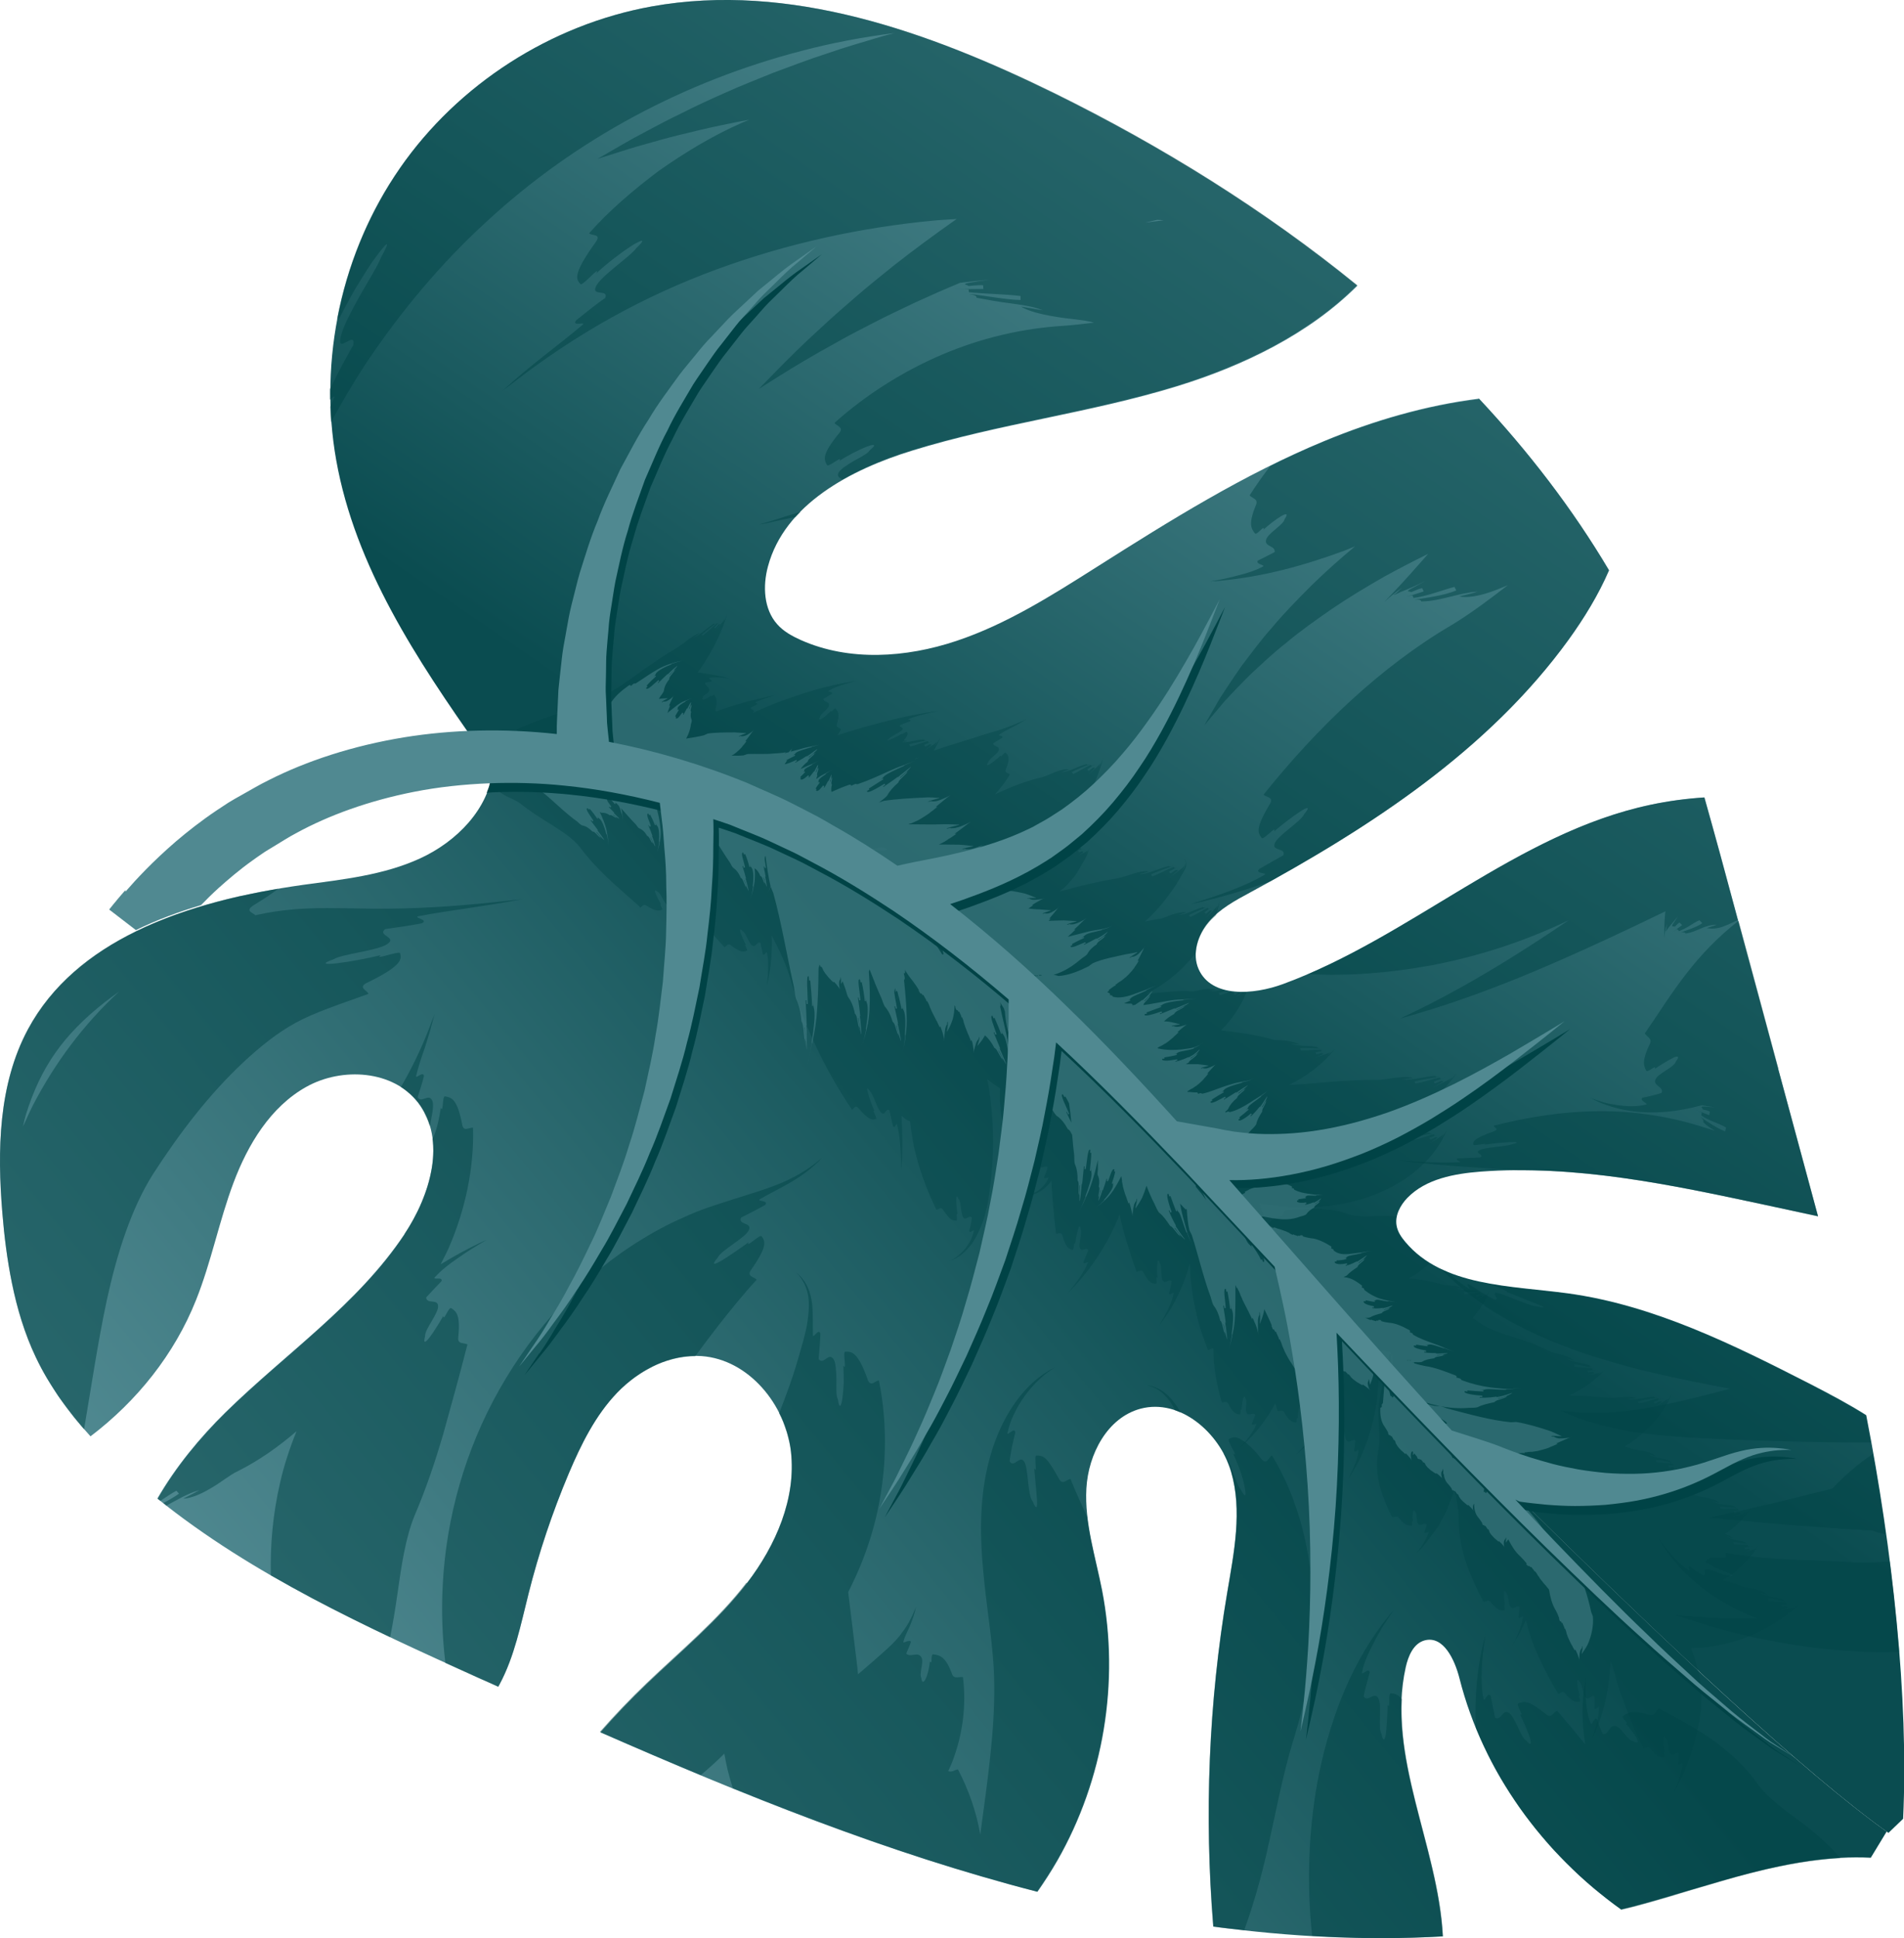 <?xml version="1.0" encoding="UTF-8"?><svg id="Layer_2" xmlns="http://www.w3.org/2000/svg" xmlns:xlink="http://www.w3.org/1999/xlink" viewBox="0 0 129.57 131.86"><defs><style>.cls-1{fill:url(#linear-gradient);}.cls-2{fill:#004346;}.cls-3{fill:#508991;}.cls-4{fill:url(#linear-gradient-2);}.cls-5{opacity:.4;}.cls-6{opacity:.5;}</style><linearGradient id="linear-gradient" x1="220.57" y1="-52.72" x2="243.72" y2="-.93" gradientTransform="translate(314.92 116.6) rotate(-169.68) scale(1 -1)" gradientUnits="userSpaceOnUse"><stop offset="0" stop-color="#508991"/><stop offset="1" stop-color="#0a4c50"/></linearGradient><linearGradient id="linear-gradient-2" x1="233.33" y1="6.85" x2="279.94" y2="61.69" gradientTransform="translate(314.92 116.6) rotate(-169.68) scale(1 -1)" gradientUnits="userSpaceOnUse"><stop offset="0" stop-color="#0a4c50"/><stop offset="1" stop-color="#508991"/></linearGradient></defs><g id="Graphics"><path class="cls-1" d="m27.22,11.44C31.19,5.72,37.49,1.68,44.34.44c9.38-1.69,18.91,1.73,27.45,5.94,7.25,3.57,14.28,7.93,20.58,13.06-3.29,3.29-7.76,5.45-12.27,6.84-5.91,1.82-12.12,2.55-18.03,4.38-4.19,1.29-8.68,3.65-9.81,7.88-.36,1.33-.29,2.9.63,3.93.43.49,1.02.81,1.62,1.08,3.29,1.46,7.14,1.2,10.56.06,3.42-1.14,6.49-3.09,9.54-5.02,5-3.17,10.05-6.33,15.52-8.59,3.36-1.39,6.91-2.43,10.52-2.88,3.36,3.59,6.36,7.48,8.85,11.68-.72,1.67-1.69,3.25-2.75,4.72-5.46,7.53-13.49,12.76-21.66,17.19-1.02.55-2.08,1.12-2.83,2s-1.16,2.17-.69,3.23c.88,1.96,3.73,1.75,5.74,1.01,8.74-3.21,15.9-10.27,25.01-12.2,1.22-.26,2.44-.42,3.67-.5.37,1.31.73,2.62,1.09,3.93,2.21,8.19,4.43,16.38,6.64,24.57-1.24-.27-2.48-.53-3.71-.8-6.34-1.36-12.78-2.72-19.24-2.24-1.8.14-3.74.49-5,1.79-.48.5-.85,1.19-.73,1.88.07.42.32.79.6,1.12,2.55,3.03,7.11,2.96,11.04,3.49,5.86.8,11.27,3.49,16.53,6.18,1.28.66,2.57,1.34,3.79,2.11,1.78,9.12,2.9,19.2,2.51,27.46l-1,.96c-11.13-7.88-38.68-36.29-43.73-41.85-8.93-9.84-18.13-19.88-29.9-26.03-6.63-3.47-14.32-5.49-21.76-5.3l-.51-.62c-4.24-6.01-8.44-12.35-9.73-19.59-1.22-6.85.38-14.17,4.35-19.88Z"/><path class="cls-4" d="m110.33,129.92c-5.32-3.8-9.4-9.38-11.01-15.73-.32-1.27-1.09-2.92-2.36-2.59-.77.2-1.13,1.07-1.3,1.84-1.34,6.06,2.2,12.1,2.52,18.3-5.19.3-10.43.03-15.61-.67-.62-7.58-.32-15.23.95-22.73.46-2.73,1.04-5.57.26-8.22-.78-2.65-3.48-4.99-6.16-4.28-2.26.6-3.56,3.09-3.69,5.43-.13,2.34.62,4.62,1.07,6.92,1.21,6.23.11,12.88-3.04,18.39-.42.73-.88,1.44-1.36,2.13-10.23-2.63-20.05-6.6-29.74-10.85,1.01-1.15,2.07-2.26,3.17-3.31,2.33-2.23,4.84-4.29,6.81-6.85,1.96-2.56,3.35-5.74,2.99-8.94-.37-3.2-2.88-6.27-6.09-6.5-2.14-.15-4.24.93-5.73,2.48-1.49,1.55-2.46,3.52-3.3,5.5-1.12,2.66-2.04,5.4-2.74,8.19-.53,2.1-.95,4.26-1.97,6.16-.03.06-.06.11-.09.16-.44-.2-.88-.4-1.32-.59-7.63-3.44-15.39-6.98-21.88-12.21,1.24-2.15,2.88-4.14,4.63-5.86,4.1-4.02,9-7.34,12.18-12.12,1.78-2.67,2.89-6.4.94-8.95-1.7-2.21-5.17-2.44-7.61-1.08-2.44,1.36-3.98,3.92-4.96,6.53-.98,2.61-1.51,5.38-2.55,7.98-1.47,3.69-4.02,6.87-7.18,9.27-1.48-1.62-2.78-3.4-3.72-5.38-.76-1.61-1.27-3.32-1.63-5.06-.32-1.57-.52-3.17-.65-4.77-.35-4.25-.27-8.73,1.75-12.48,1.63-3.03,4.27-5.16,7.36-6.67,3.47-1.7,7.52-2.62,11.36-3.16,2.71-.37,5.48-.66,7.96-1.8,2.48-1.14,4.67-3.35,4.96-6.06l.43-.82c7.17-.02,14.51,1.96,20.89,5.29,11.78,6.16,20.97,16.2,29.9,26.03,5.04,5.55,32.42,33.79,43.62,41.77l-1.08,1.78c-5.51-.27-10.81,1.9-16.15,3.31-.27.07-.55.13-.82.2Z"/><g class="cls-6"><path class="cls-2" d="m51.63,35.69h0s-.06.05-.09.07l.09-.07Z"/><path class="cls-2" d="m88.98,66.29c8-3.43,14.81-9.72,23.33-11.53,1.22-.26,2.44-.42,3.67-.5.37,1.31.73,2.62,1.09,3.93.4,1.47.79,2.94,1.19,4.41-.28.11-.56.28-.88.39-.39.17-.84.24-1.23.15.22-.08.46-.14.68-.23-.88.01-1.32.49-2.11.6-.07-.07-.11-.11-.36-.06.44-.17,1.13-.38,1.48-.64l-.19-.2c-.22.08-.45.24-.68.38-.23.15-.49.27-.7.36-.03-.03-.09-.09-.12-.12-.03-.03-.2.1-.38.23.18-.13.53-.39.7-.52-.04-.04-.12-.12-.16-.16-.04-.04-.19.12-.34.27-.06-.07-.24.06-.15-.15l.37-.56c-.16.19-.38.45-.63.75-.13.18-.18.28-.2.26.08-.23.02-.29.1-.52-.27.66-.19,1.67-.2.42,0-.43.03-.84.07-1.25-3.64,1.77-7.09,3.35-10.02,4.54-2.38.96-4.39,1.66-5.81,2.1-1.42.44-2.24.66-2.24.66,0,0,.77-.35,2.09-1.02,1.32-.67,3.17-1.69,5.32-3.02,1.26-.78,2.63-1.67,4.06-2.64-2.97,1.42-6.12,2.45-9.35,3.06-2.76.5-5.58.75-8.41.59Z"/><path class="cls-2" d="m51.63,35.69h0c.9-.24,1.73-.54,2.53-.77.12-.03.22-.07.33-.11-.12.12-.24.24-.35.36-.67.14-1.35.28-2.04.44-.19.03-.34.06-.48.08Z"/><path class="cls-2" d="m22.54,28.69c.73-1.33,1.5-2.64,2.32-3.9,2.41-3.6,5.16-6.89,8.25-9.71,6.14-5.68,13.58-9.58,21.45-11.62,2.08-.55,4.18-.94,6.3-1.21-.25.07-.5.13-.75.2-1.29.39-2.58.75-3.83,1.19-1.25.4-2.46.87-3.63,1.3-1.16.47-2.28.91-3.32,1.38-1.04.46-2.02.91-2.9,1.36-.89.43-1.7.85-2.4,1.23-.71.37-1.32.71-1.81,1-.99.57-1.56.9-1.56.9,0,0,.62-.2,1.71-.54.54-.18,1.21-.37,1.97-.58.76-.22,1.62-.45,2.57-.67.94-.24,1.97-.46,3.06-.68.33-.07.67-.13,1.01-.19-.15.07-.31.12-.46.19-2.01.88-3.9,2.03-5.67,3.27-1.74,1.31-3.37,2.69-4.76,4.26.15.19.86.01.46.59-1.64,2.26-1.32,2.56-1.05,2.87.14.16,1.4-1.35,1.08-.73.7-.67,1.74-1.45,2.42-1.89.69-.42,1.02-.5.31.16-.38.57-2.53,1.97-2.77,2.66-.28.64.92.12.64.75-.52.34-1.48,1.12-1.97,1.51-.37.49.86,0,.36.37-1.39,1.19-3.44,2.65-5.37,4.42,0,0,0,0,0,0,.14-.1.3-.22.54-.4,4.54-3.55,9.2-6.08,14.05-7.86,4.83-1.77,9.78-2.84,14.72-3.31.53-.05,1.06-.07,1.59-.11-1.51,1.06-2.97,2.14-4.32,3.2-.9.73-1.77,1.42-2.57,2.12-.8.69-1.55,1.34-2.22,1.97-1.36,1.23-2.44,2.31-3.18,3.07-.74.76-1.17,1.2-1.17,1.2,0,0,.51-.32,1.41-.89.9-.56,2.19-1.35,3.77-2.21.78-.45,1.65-.9,2.57-1.37.91-.48,1.9-.93,2.91-1.42.98-.45,2-.9,3.04-1.33.5-.06,1.17-.14,2.06-.22-.5.06-1,.14-1.51.23-.5.12,0,.12.01.21.5-.05,1-.09,1.01-.03,0,.06,0,.17.01.23-.5,0-1.51.02-2.01.02.5,0,1.01-.01,1.01.03,0,.04,0,.13.01.17,1.01.11,2.52.13,3.52.26v.27c-.99-.01-2.5-.32-3.51-.41.51.1.51.16.52.26.76.14,1.51.28,2.26.37.75.11,1.5.19,2.25.48l-1.49-.25c.5.31,1.38.53,2.31.68.93.17,1.92.2,2.66.41,0,0,0,0,0,0-.72.09-1.43.17-2.13.22-2.74.17-5.55.82-8.22,1.96-2.67,1.14-5.19,2.74-7.31,4.64.11.21.65.28.34.67-1.25,1.52-1.05,1.82-.85,2.2.1.18,1.11-.72.84-.28,1.1-.73,3.12-1.59,2.07-.73-.13.23-.62.47-1.09.73-.47.28-.92.57-1.04.81-.12.25.08.35.26.45,1.49-.85,3.13-1.51,4.74-2,5.91-1.83,12.12-2.56,18.03-4.38,4.51-1.39,8.98-3.55,12.27-6.84-6.3-5.13-13.34-9.49-20.58-13.06C63.25,2.17,53.72-1.25,44.34.44c-6.85,1.24-13.15,5.28-17.13,11-2.14,3.08-3.59,6.62-4.28,10.31.11-.21.17-.26.09.05.35-.7.78-1.5,1.22-2.26.47-.74.89-1.47,1.29-1.99.77-1.05,1.15-1.41.4-.04-.18.5-.86,1.59-1.5,2.71-.31.57-.61,1.13-.85,1.62-.22.5-.38.93-.42,1.19-.19,1.04,1.07-.59.88.45-.42.71-1.12,2.03-1.59,3,0,.24,0,.48,0,.72.22-.19.44-.42.21.05-.06.13-.13.28-.19.42.01.34.03.68.05,1.03Zm55.4-13.54c.15-.04.3-.08.45-.11.12-.03.23-.05.34-.08.03,0,.06,0,.09,0,.12,0,.24.02.36.03-.42.05-.83.1-1.25.16Z"/><path class="cls-2" d="m34.21,26.61h0s-.06.09-.09.13c.03-.04.06-.08.09-.13Z"/><path class="cls-2" d="m119.91,111.52c-1.81-.38-3.28-.8-4.3-1.12-1.02-.32-1.59-.53-1.59-.53,0,0,.6.07,1.66.14.96.07,2.32.12,3.91.09-.32-.12-.64-.25-.95-.39-2.35-1.08-4.4-2.73-5.65-4.85-.05-.08-.1-.16-.14-.24h0c.61.9,1.36,1.74,2.04,2.19.21.17-.13-.32.13-.22.21.16.66.47.89.6.31-.02-.09-.42.22-.44.3-.03,1.21.48,1.51.44.78.12-.42-.35-1.13-.64.29,0-.48-.19-.43-.29.09-.2.19-.33,1.23-.27.27,0,.1-.23.15-.34,1.45.25,2.9.38,4.32.45,1.41.06,2.86.09,4.36.19.77.04,1.6,0,2.46-.06.26,2.07.47,4.13.64,6.16-1.02.02-2.02.02-3-.04-2.36-.13-4.51-.46-6.32-.84Z"/><path class="cls-2" d="m100.64,27.12c3.36,3.59,6.36,7.48,8.85,11.68-.72,1.67-1.69,3.25-2.75,4.72-5.15,7.11-12.61,12.17-20.31,16.45-1.59.56-3.22,1.05-4.91,1.44-.21.04-.36.07-.5.1l-.1.07s.06-.04.1-.07c1.89-.58,3.75-1.23,4.97-1.96.43-.21-.63-.06-.31-.42.41-.24,1.23-.71,1.65-.94.2-.52-.78-.27-.59-.79.18-.55,1.8-1.51,2.01-2.01.92-1.11-.98.26-2.05,1.18.22-.49-.72.61-.84.44-.26-.35-.46-.63.58-2.35.24-.45-.3-.41-.45-.6,3.61-4.51,7.95-8.7,12.82-11.55,1.28-.78,2.54-1.72,3.79-2.69-.4.16-.81.34-1.24.48-.77.26-1.54.39-2.06.28.41-.11.85-.19,1.25-.33-1.37.1-2.5.65-3.83.67-.03-.09-.06-.14-.48-.12.82-.12,2.1-.3,2.86-.63l-.12-.24c-.81.21-1.95.66-2.79.75-.01-.04-.04-.12-.06-.16,0-.03-.19.02-.43.08.4-.11.9-.26,1.18-.36-.02-.05-.06-.16-.09-.21-.02-.05-.39.1-.76.26-.03-.08-.42.01-.07-.2.35-.19.7-.37,1.04-.57-.7.37-1.25.58-1.62.73-.36.17-.54.25-.55.23.35-.21.32-.31.65-.53-1.01.63-1.96,1.74-.69.39.86-.91,1.65-1.8,2.4-2.66-1.01.5-2,1.01-2.95,1.53-1.28.73-2.5,1.47-3.62,2.23-1.11.77-2.16,1.51-3.07,2.28-.94.73-1.72,1.49-2.44,2.15-.69.68-1.27,1.3-1.75,1.81-.91,1.07-1.42,1.69-1.42,1.69,0,0,.4-.7,1.11-1.92.39-.59.86-1.31,1.43-2.13.6-.78,1.26-1.7,2.08-2.62.79-.95,1.72-1.9,2.72-2.9.9-.88,1.89-1.76,2.93-2.63-.23.09-.45.19-.68.28-2.72,1-5.57,1.82-8.81,2.09-.14,0-.26.01-.38.02l-.06.05s.04-.03.06-.05c.7-.11,1.37-.26,1.98-.43.62-.15,1.17-.34,1.59-.57.3-.12-.5-.15-.31-.42.29-.14.86-.43,1.14-.58.07-.43-.66-.36-.59-.79.05-.46,1.19-1.04,1.27-1.45.56-.83-.74.07-1.43.71.1-.4-.47.43-.59.26-.26-.34-.47-.63.09-1.99.12-.36-.3-.41-.45-.6.44-.69.91-1.35,1.4-1.99,1.19-.59,2.4-1.15,3.63-1.66,3.36-1.39,6.91-2.43,10.52-2.88Z"/><path class="cls-2" d="m127.48,104.14c-2.45-.14-4.77-.31-6.64-.47-2.69-.23-4.48-.42-4.48-.42,0,0,1.76-.38,4.37-1,1.17-.28,2.52-.61,3.96-.98.91-.96,1.84-1.73,2.77-2.36.32,1.81.61,3.64.87,5.48-.25-.07-.52-.11-.78-.21-.03,0-.05-.03-.08-.03Z"/><path class="cls-2" d="m101.03,88.81c-1.07-.72-2.06-1.55-2.94-2.46.14.06.27.13.41.19.47.42.94.8,1.38,1.08.41.28-.32-.42.13-.22.21.13.51.33.82.53.31.19.64.36.85.48.5.08-.29-.52.21-.44.49.08,2.22.9,2.72.91.7.16.49.03-.06-.18-.56-.21-1.43-.57-2.09-.83.48.09-.85-.38-.82-.47,1.66.28,3.39.4,5.01.62,5.86.8,11.27,3.49,16.53,6.18,1.28.66,2.57,1.34,3.79,2.11.12.6.22,1.22.34,1.83-1.77,0-3.64-.02-5.51-.07-1.97-.05-3.93-.12-5.77-.21-1.86-.09-3.61-.23-5.1-.48-1.49-.25-2.69-.6-3.5-.9-.81-.3-1.24-.52-1.24-.52,0,0,.48.08,1.33.14.84.05,2.04.04,3.45-.14,1.41-.18,3.03-.53,4.78-.97.65-.16,1.32-.34,1.98-.51-3.53-.66-7.18-1.4-10.74-2.69-2.08-.76-4.12-1.71-5.98-2.96Z"/><path class="cls-2" d="m120.85,72.81c.06-.02.11-.03.17-.04.9,3.33,1.8,6.65,2.7,9.98-1.24-.27-2.48-.53-3.71-.8-5.53-1.18-11.14-2.37-16.77-2.33-2.53-.18-5.12-.3-7.74-.62-.15-.02-.27-.04-.38-.05-.03,0-.06,0-.09.01.03,0,.06,0,.09-.01,1.52.11,3.03.18,4.14.12.37,0-.39-.17-.03-.26.37-.02,1.12-.05,1.49-.06.35-.19-.41-.3-.05-.49.35-.22,1.85-.25,2.21-.41,1.11-.25-.76-.14-1.87.03.36-.17-.74.11-.75,0-.02-.21-.05-.4,1.42-.92.37-.14-.02-.25-.04-.37,2.23-.57,4.64-.97,7.12-.99,2.48-.03,4.98.38,7.2,1.1.25.08.5.15.75.23-.28-.16-.55-.33-.8-.58.02-.09.04-.15-.18-.35.46.32,1.16.79,1.67.97l.06-.26c-.48-.29-1.24-.48-1.69-.83.01-.04.03-.12.04-.16.01-.04-.23-.13-.48-.23.24.09.73.28.98.38.01-.06.04-.17.05-.22.01-.06-.24-.11-.49-.17.02-.09-.22-.19.05-.2.26.02.52.04.78.05-.37-.04-.64-.09-.87-.14-.8.22-1.62.38-2.46.45-1.68.15-3.4-.08-4.86-.8-.12-.06-.22-.12-.33-.17h0c.32.14.65.23.99.34.34.1.67.13,1,.19.66.09,1.29.09,1.79-.04.34-.05-.46-.27-.18-.48.33-.06.98-.21,1.3-.33.16-.41-.59-.47-.43-.89.13-.42,1.3-.84,1.4-1.25.29-.38.1-.39-.23-.22-.33.17-.84.48-1.21.73.15-.36-.5.31-.59.12-.19-.39-.28-.71.28-1.88.12-.32-.25-.44-.37-.65.94-1.36,1.8-2.75,2.83-4.07.99-1.28,2.15-2.5,3.55-3.59.91,3.36,1.82,6.72,2.72,10.08-.05.04-.1.08-.15.11Z"/><path class="cls-2" d="m108.16,74.66h0s-.05,0-.08,0c.03,0,.05,0,.08,0Z"/></g><g class="cls-6"><path class="cls-2" d="m83.52,99.42c-.08-.2-.18-.39-.28-.58.48.53.86,2.12,1.19,2.49.35.68.39.42.26-.2-.1-.62-.46-1.57-.78-2.25.45.36-.47-.9-.28-.98.19-.09.37-.18.69-.04.31.15.83.5,1.53,1.41.39.45.48-.16.71-.25,1.84,3,2.67,6.62,2.79,10,.11,3.4-.45,6.61-1.36,9.45-.72,2.36-1.19,4.97-1.79,7.59-.41,1.8-.92,3.58-1.53,5.26-.7-.08-1.41-.14-2.11-.24-.62-7.58-.32-15.23.95-22.73.46-2.73,1.04-5.57.26-8.22-.06-.21-.14-.41-.22-.62-.01-.03-.02-.05-.04-.08Z"/><path class="cls-2" d="m50.83,107.7c1.96-2.56,3.35-5.74,2.99-8.94-.02-.22-.06-.43-.11-.65,0-.04-.02-.08-.03-.12-.04-.18-.09-.36-.14-.54,0-.03-.02-.06-.03-.08-.06-.2-.13-.39-.2-.58,0,0,0-.02-.01-.03-.08-.21-.18-.41-.28-.61h0c.51-1.29.99-2.61,1.38-4.01l.2-.7c.06-.21.12-.42.17-.64.11-.43.19-.86.23-1.29.1-.87.08-1.74-.51-2.58-.13-.19-.25-.3-.32-.37,0,0,0,0,0,0,.77.61,1.01,1.43,1.1,2.17.07.75.03,1.45.05,2.05-.03.41.37-.46.51-.06,0,.41-.09,1.3-.12,1.74.32.44.66-.46.99-.02.18.22.2.8.22,1.37,0,.57-.04,1.14.1,1.39.09.7.23.49.31-.09.04-.29.07-.67.09-1.06,0-.39-.01-.8-.03-1.15.27.47-.07-.93.13-.94.41,0,.84-.06,1.54,1.93.21.51.51.02.75.03.63,3.07.53,6.43-.25,9.56-.43,1.7-1.06,3.33-1.84,4.84.19,1.53.38,3.09.57,4.66.04.32.07.62.1.93.69-.59,1.34-1.15,2.02-1.77.35-.32.71-.68.99-1.09.33-.42.61-.92.86-1.54.06-.14.09-.23.1-.29l-.02-.05.02.05c-.11.56-.29,1.04-.46,1.45-.19.41-.35.73-.42,1.01-.09.19.42-.18.51.02-.06.21-.23.6-.32.8.26.27.71-.1.97.17.32.3-.13,1.18.06,1.48.03.39.18.32.31.03.13-.28.24-.77.27-1.15.21.3.02-.51.23-.48.41.07.82.08,1.29,1.37.14.34.49.13.73.18.25,1.96-.05,3.85-.58,5.36-.12.36-.26.7-.42,1.03.22.12.45-.09.66-.11.74,1.41,1.26,2.92,1.52,4.43.12-.88.23-1.76.35-2.6.24-1.82.44-3.56.54-5.21.05-.83.07-1.63.06-2.42,0-.78-.06-1.58-.15-2.48-.17-1.77-.51-3.82-.67-6.06-.17-2.22-.11-4.76.58-7.08.67-2.31,2.01-4.58,3.99-5.73.19-.1.32-.17.45-.24.02-.03.05-.06.07-.09-.02.03-.05.06-.07.09-1.7,1-2.94,2.92-3.28,4.41-.16.49.5-.43.51.08-.13.48-.34,1.45-.38,1.94.29.49.69-.46.99.02.3.46.21,2.3.58,2.71.26.65.33.4.29-.15-.05-.58-.13-1.45-.19-2.1.26.44-.06-.89.16-.88.21.01.41.02.64.24.23.22.49.64.92,1.41.24.38.51-.04.75-.05.33.83.72,1.68,1.13,2.57h0c.15,1.29.47,2.58.75,3.86.08.37.16.74.24,1.12,1.21,6.23.11,12.88-3.04,18.39-.42.73-.88,1.44-1.36,2.13-1.13-.29-2.26-.6-3.38-.93-.33-.1-.67-.19-1-.29-.86-.25-1.71-.52-2.57-.79-.29-.09-.59-.18-.88-.28-.99-.32-1.97-.65-2.95-.99-.55-.19-1.09-.38-1.63-.58-.46-.17-.92-.33-1.39-.5-2.31-.85-4.61-1.74-6.9-2.67,0,0,0,0,0,0-.13-.42-.25-.83-.36-1.27-.08-.35-.15-.72-.22-1.08-.52.52-1.06,1-1.6,1.46-2.3-.96-4.59-1.94-6.87-2.94,1.01-1.15,2.07-2.26,3.17-3.31,2.33-2.23,4.84-4.29,6.81-6.85Z"/><path class="cls-2" d="m54.19,86.57h0s-.07-.03-.11-.04c.04.01.07.02.11.04Z"/><path class="cls-2" d="m94.55,109.87c.12-.14.21-.24.3-.34h0c-.49.71-.98,1.45-1.33,2.17-.38.72-.7,1.41-.82,2.02-.13.4.47-.35.51.07-.1.4-.35,1.21-.41,1.62.26.44.71-.34.98.1.3.43-.04,2.03.23,2.45.13.61.25.41.31-.08.05-.5.1-1.29.11-1.9.23.42,0-.8.22-.78.25.02.48.06.75.41-.26,5.34,2.52,10.68,2.8,16.13-2.96.17-5.93.14-8.91-.04-.38-3.63-.26-7.44.5-11.17.81-3.81,2.25-7.59,4.77-10.66Z"/><path class="cls-2" d="m78.03,94.23s-.08.01-.12.02c.04,0,.08-.02.12-.02,1.04.15,1.65.83,2.08,1.48.08.13.16.26.23.39h0c-.12-.05-.25-.1-.37-.15h0c-.11-.21-.22-.42-.36-.61-.27-.36-.6-.74-1.1-.94-.22-.11-.39-.14-.48-.17Z"/><path class="cls-2" d="m108.63,128.61c-.45-.37-.89-.76-1.32-1.16-.07-.07-.14-.14-.21-.21-.43-.41-.84-.83-1.25-1.26-.02-.02-.03-.03-.05-.05-.42-.45-.81-.92-1.2-1.39-.06-.07-.12-.15-.18-.22-.38-.48-.75-.97-1.1-1.47-.03-.04-.05-.08-.08-.12-.35-.51-.69-1.04-1.01-1.57-.01-.02-.02-.04-.03-.05-.32-.54-.62-1.09-.9-1.65-.03-.06-.06-.13-.09-.19-.28-.57-.54-1.14-.78-1.73h0c-.08-1.97.06-3.95.55-5.9.04-.16.08-.28.11-.41,0-.03-.01-.06-.02-.09,0,.03.01.06.02.09-.26,1.57-.37,3.18-.14,4.31.05.38.27-.49.49-.17.07.37.22,1.11.3,1.49.41.25.51-.59.92-.34.44.23.8,1.66,1.19,1.89.74.87.07-.82-.42-1.79.37.25-.31-.66-.11-.73.42-.15.71-.24,1.94.78.33.24.47-.19.7-.28.66.75,1.3,1.52,1.92,2.29-.23-1.4-.27-2.84,0-4.32.02-.11.03-.21.05-.32h0c-.06,1.2-.03,2.44.32,3.19.07.27.21-.45.43-.27.09.26.27.78.4,1.02.4.05.41-.6.82-.55.43.02.85.99,1.24,1.03.74.4,0-.63-.52-1.21.36.06-.35-.38-.17-.5.35-.24.66-.42,1.84-.07.31.07.41-.3.61-.44,1.4.73,2.71,1.45,3.85,2.28,1.13.85,2.13,1.78,2.93,2.95.72.92,1.76,1.67,2.78,2.42.99.74,1.94,1.54,2.78,2.53-.43.02-.86.06-1.29.11-.11.01-.23.03-.34.04-.35.04-.71.09-1.06.15-.08.01-.16.02-.24.04-.42.07-.85.15-1.27.24-.1.02-.2.04-.29.06-.34.07-.67.15-1.01.23-.12.03-.24.06-.36.09-.41.1-.82.21-1.22.32-.06.02-.12.03-.17.05-.36.1-.72.2-1.08.31-.17.05-.34.1-.51.15-.24.07-.48.14-.72.21-.58.17-1.16.34-1.73.52,0,0,0,0,0,0,0,0-.01,0-.02-.01,0,0,0,.01,0,.02-.92.27-1.84.54-2.76.78-.27.07-.55.13-.82.2-.49-.35-.97-.72-1.44-1.1-.09-.07-.18-.15-.27-.22Z"/><path class="cls-2" d="m35.54,61.19h0c.05-.02.1-.05.15-.07-.05.02-.09.04-.14.07Z"/><path class="cls-2" d="m28.89,75.72c-.13-.24-.27-.48-.44-.7-.15-.19-.32-.37-.49-.53-.03-.03-.07-.06-.1-.09-.18-.16-.37-.31-.58-.44h0c.79-1.36,1.51-2.84,2.13-4.55.07-.17.12-.29.17-.41h0c-.13.41-.22.81-.33,1.19-.12.38-.23.74-.34,1.1-.25.7-.45,1.32-.58,1.86-.12.36.46-.32.52.05-.08.37-.31,1.09-.43,1.45.23.43.73-.25.97.18.2.32-.03,1.16-.14,1.79h0c-.08-.26-.18-.51-.3-.75-.02-.05-.05-.09-.07-.14Z"/><path class="cls-2" d="m55.94,78.77h0s.03-.08.05-.11c-.02.04-.03.07-.05.11Z"/><path class="cls-2" d="m.16,82.52c.13,1.6.33,3.2.65,4.77.35,1.75.86,3.46,1.63,5.06.22.46.46.92.72,1.36.16.27.33.52.49.78.1.16.2.32.3.47.24.35.49.69.75,1.02.04.05.07.1.11.15.29.38.6.74.91,1.11h0c.49-2.87.93-5.89,1.55-8.79.68-3.12,1.64-6.18,3.13-8.55,1.82-2.82,3.8-5.41,6.14-7.61,1.18-1.1,2.33-2.02,3.57-2.7,1.29-.71,3.05-1.28,4.96-1.97-.04-.24-.74-.41-.13-.74,2.5-1.21,2.38-1.63,2.29-2.03-.04-.19-1.89.52-1.3.13-1.91.47-5.03.92-3.22.28.58-.37,3.15-.59,3.71-1.08.56-.43-.76-.54-.21-.97.62-.08,1.87-.27,2.49-.39.57-.26-.76-.41-.14-.5,1.83-.36,4.36-.64,6.95-1.14h0c-.17.02-.37.04-.67.07-2.9.33-5.68.55-8.41.57-1.37.02-2.67-.04-4.16-.04-1.47,0-3.1.08-4.85.48-.02,0-.03,0-.04.01-.17-.18-.71-.28-.17-.65.82-.5,1.36-.87,1.72-1.16-.82.14-1.64.3-2.46.48-.01,0-.03,0-.04,0-.76.17-1.52.36-2.27.58-.11.03-.23.06-.34.1-.72.21-1.43.45-2.13.7-.11.04-.22.09-.33.13-.72.28-1.43.57-2.11.91-3.09,1.51-5.73,3.64-7.36,6.67C-.11,73.79-.19,78.27.16,82.52Zm1.41-5.9c.06-.27.12-.55.2-.81,1.01-3.22,2.54-5.4,5.34-7.61.32-.25.65-.49,1-.74-2.42,2.22-4.39,4.88-5.86,7.72-.24.47-.45.95-.67,1.43Z"/><path class="cls-2" d="m27.52,83.97c.14-.21.28-.43.41-.66.03-.06.07-.11.1-.17.11-.2.22-.41.33-.62.01-.03.03-.06.04-.08.12-.25.24-.5.34-.76.01-.03.02-.05.03-.08.1-.24.19-.49.27-.74,0-.02.01-.04.02-.05.17-.55.3-1.11.37-1.66,0,0,0,0,0-.01.07-.56.08-1.11,0-1.65.04-.07.08-.16.12-.27.2-.47.36-1.26.45-1.86.18.45.08-.81.29-.77.4.08.83.11,1.17,1.96.11.48.49.12.73.18.08,2.78-.55,5.63-1.64,8.14-.17.4-.38.77-.57,1.15.88-.54,1.79-1.04,2.74-1.49.15-.07.27-.12.39-.17.02-.02.04-.05.06-.07-.02.02-.04.05-.06.07-.7.4-1.37.82-1.97,1.25-.61.41-1.14.84-1.52,1.26-.28.26.56-.06.42.3-.26.27-.79.82-1.04,1.1.04.48.77.08.81.56.07.49-.92,1.61-.88,2.07-.3,1.11.7-.42,1.24-1.38.01.45.36-.64.54-.52.36.24.63.45.47,2.06-.01.41.42.28.63.41-.55,2.16-1.12,4.19-1.64,6.07-.55,1.89-1.17,3.73-1.96,5.58-.63,1.55-.89,3.41-1.16,5.29-.14.99-.3,1.99-.5,2.97,0,0,0,0-.01,0-.72-.34-1.44-.69-2.15-1.04-.34-.17-.68-.34-1.02-.51-.52-.26-1.04-.53-1.56-.8-.32-.16-.63-.33-.94-.5-.69-.37-1.38-.75-2.06-1.14-.13-.07-.26-.14-.38-.21h0c-.05-2.07.14-4.17.62-6.26.27-1.2.66-2.39,1.13-3.55-1.25,1.08-2.6,2.02-3.98,2.71-.58.27-1.19.8-1.87,1.18-.66.4-1.35.68-1.86.7.36-.19.74-.37,1.09-.58-.84.25-1.52.67-2.23,1.05-.07-.06-.15-.11-.22-.17.4-.21.78-.43,1.07-.64l-.18-.2c-.33.18-.71.44-1.09.69-.06-.05-.12-.09-.18-.14,1.24-2.15,2.88-4.14,4.63-5.86,4.1-4.02,9-7.34,12.18-12.12Z"/><path class="cls-2" d="m30.13,107.82c.23-4.54,1.52-9.17,3.86-13.3,2.33-4.12,5.67-7.78,9.77-10.25,1.01-.63,2.08-1.16,3.17-1.63,1.08-.47,2.12-.77,3.1-1.09,1.97-.63,3.79-1.09,5.51-2.45.17-.14.28-.23.4-.33h0c-1.37,1.48-3.03,2.1-4.18,2.79-.4.2.61.07.31.42-.4.23-1.22.65-1.64.86-.23.51.76.31.54.83-.21.54-1.92,1.39-2.13,1.9-.94,1.08.95-.22,2.11-1.06-.26.48.76-.57.88-.4.25.35.42.67-.75,2.33-.26.43.28.43.41.63-.96,1.04-1.73,2.01-2.54,3.03-.56.72-1.1,1.44-1.64,2.17-.75,0-1.48.15-2.18.4-.01,0-.02,0-.03.01-.22.08-.44.17-.65.28-.03.01-.06.03-.09.05-.19.1-.38.2-.57.31-.06.04-.11.08-.17.11-.15.1-.31.2-.46.31-.1.07-.19.15-.28.22-.11.08-.21.17-.32.26-.2.17-.38.35-.56.53-1.49,1.55-2.46,3.52-3.3,5.5-1.12,2.66-2.04,5.4-2.74,8.19-.53,2.1-.95,4.26-1.97,6.16-.03.06-.06.11-.09.16-.44-.2-.88-.4-1.32-.59-.75-.34-1.51-.68-2.27-1.03-.21-1.75-.28-3.53-.18-5.32Z"/></g><g class="cls-5"><path class="cls-2" d="m38,51.43c.54-.04,1.08-.11,1.64-.23-.01.07-.04.12-.04.19-.11.65-.06.11.14-.18-.06.1-.04.15-.1.25,0,.01.04-.03.12-.1.17-.11.3-.21.37-.26,0,0,0,0,0,0l-.23.2c-.07.09.03.06.06.1.09-.06.18-.11.2-.08.02.03.05.08.06.11-.1.04-.3.11-.41.15.1-.03.2-.08.22-.05.01.02.04.06.05.08.24-.01.53-.14.78-.15l.08.13c-.21.06-.59.05-.82.08.13,0,.15.04.17.08.4.04.7-.07,1.15.05-.11.02-.25,0-.37,0,.42.28.89.03,1.28.06,0,0,.02,0,.02,0-.06.05-.12.11-.18.17-.44,0-.87.03-1.29.09,4.86.82,9.62,2.45,13.95,4.71,11.78,6.16,20.97,16.2,29.9,26.03,1.45,1.6,4.77,5.1,9.02,9.44-.01-.15-.02-.29-.03-.44.27.04.54.07.81.09.03.04.07.07.1.11-.02.06-.05.09-.09.1-.06.27-.07.51-.11.77-.11-.25-.22-.51-.31-.78v-.02s.03.08.05.23c.04.19.1.37.16.55,6.15,6.28,14.1,14.19,21.2,20.79-.12-.55-.28-1.08-.48-1.57.83-.02,1.65-.12,2.43-.32,1.66-.41,3.18-1.18,4.61-2.35.65-.56.17-.09-.34.11.17-.07.16-.12.33-.2,0-.01-.09.01-.26.05-.34.05-.62.09-.78.11l.52-.12c.17-.06,0-.07-.01-.12-.17.02-.35.04-.35,0,0-.03,0-.1-.01-.13.18,0,.53.01.7.02-.18,0-.35,0-.35-.03,0-.02,0-.07,0-.09-.36-.09-.88-.08-1.24-.16v-.15c.34.01.87.16,1.23.24-.18-.06-.18-.09-.19-.15-.54-.23-1.06-.18-1.6-.48.18.04.35.09.53.14-.38-.4-1.24-.4-1.75-.58-.43-.17-.87-.3-1.32-.41.23-.14.46-.29.68-.43.3-.2.57-.52.83-.77.26-.28.52-.51.73-.87.38-.62.12-.1-.24.15.12-.09.11-.14.22-.23,0-.01-.06.02-.19.08-.26.08-.48.15-.59.18.13-.04.26-.1.38-.16.12-.07-.02-.06-.03-.11-.13.04-.26.07-.27.04,0-.03-.02-.09-.03-.12.13-.02.4-.05.54-.07-.14.01-.27.03-.28,0,0-.02-.02-.07-.02-.09-.28-.03-.68,0-.96-.05l-.03-.15c.26,0,.69.12.97.13-.15-.04-.15-.07-.17-.12-.44-.14-.83-.11-1.26-.38.13.02.27.08.41.12-.14-.16-.33-.24-.53-.29.57-.39,1.09-.86,1.52-1.42.49-.67.15-.12-.31.18.15-.11.13-.15.28-.26,0-.01-.08.03-.24.1-.16.07-.41.13-.74.23l.48-.19c.15-.09-.02-.06-.03-.11-.16.04-.33.08-.34.05,0-.03-.02-.09-.03-.13.17-.01.5-.06.67-.1-.17.02-.33.06-.34.03,0-.02-.02-.07-.03-.09-.36-.04-.84.04-1.19-.01l-.03-.15c.33,0,.84.06,1.19.09-.18-.04-.19-.07-.2-.12-.54-.15-1.01-.05-1.53-.33l.49.1c-.38-.35-1.15-.33-1.62-.5-.74-.31-1.52-.53-2.32-.69.45-.33.89-.68,1.31-1.1.56-.58.15-.09-.3.13.15-.08.14-.13.29-.21,0-.01-.08.02-.23.06-.31.06-.56.11-.7.14l.46-.13c.15-.06,0-.07-.02-.12-.16.02-.31.05-.32.01,0-.03-.01-.1-.02-.13.16,0,.48,0,.64,0-.16,0-.32,0-.32-.02,0-.02,0-.07-.01-.09-.33-.08-.81-.05-1.13-.12l-.02-.15c.32,0,.81.13,1.14.2-.17-.06-.17-.09-.18-.14-.51-.21-.98-.14-1.48-.43.16.03.33.08.49.12-.37-.38-1.15-.35-1.63-.51-.16-.06-.32-.09-.48-.14,1.28-.79,2.36-1.87,3.04-3.2.4-.83.14-.16-.3.27.14-.15.12-.19.25-.35,0-.01-.08.06-.24.17-.32.19-.59.35-.77.46.17-.1.33-.22.49-.34.15-.13-.03-.06-.06-.1-.17.1-.34.19-.36.16-.02-.03-.05-.09-.06-.11.12-.05.32-.14.5-.21-.08.03-.14.05-.15.04-.01-.02-.04-.06-.05-.08-.4.08-.93.31-1.32.36l-.06-.14c.36-.11.96-.19,1.35-.28-.21.02-.22,0-.25-.05-.63.02-1.14.27-1.79.15l.58-.04c-.51-.23-1.37.02-1.94-.03-.89-.1-1.78-.13-2.66-.15.81-.37,1.57-.86,2.22-1.5.6-.61.17-.1-.34.14.17-.09.16-.14.32-.22,0-.01-.09.02-.26.07-.17.04-.43.1-.79.16.18-.03.35-.09.52-.15.17-.07-.01-.07-.02-.12-.17.03-.35.06-.35.03,0-.03-.01-.1-.02-.13.18,0,.53-.03.7-.04-.18,0-.35.02-.36,0,0-.02-.01-.07-.01-.09-.36-.05-.88-.05-1.23-.12v-.15c.33,0,.86.17,1.22.2-.18-.05-.19-.08-.19-.14-.54-.21-1.05-.15-1.56-.47.17.05.34.1.51.15-.18-.17-.47-.3-.78-.39-.31-.1-.63-.11-.87-.25-.78-.4-1.6-.68-2.42-.94-.82-.25-1.63-.52-2.28-.94-.18-.13-.37-.26-.55-.37.15-.18.28-.38.42-.55.23-.32.46-.61.6-1.01.27-.69.1-.13-.22.2.11-.11.08-.16.19-.27,0-.01-.06.04-.18.11-.13.07-.32.17-.58.3.13-.07.25-.15.37-.23.11-.1-.03-.06-.05-.11-.13.06-.25.13-.27.1-.01-.03-.04-.09-.05-.11.13-.04.4-.13.54-.18-.14.04-.27.09-.28.07,0-.02-.03-.06-.04-.08-.29.03-.7.13-.99.13l-.05-.14c.27-.05.73,0,1.02-.05-.16,0-.17-.03-.19-.08-.47-.06-.87.04-1.35-.15.14,0,.29.04.43.05-.4-.32-1.01-.17-1.43-.3-.34-.1-.68-.16-1.02-.25-.34-.07-.67-.09-1-.14-.08,0-.16-.02-.24-.02.13-.07.26-.13.39-.21.33-.21.65-.46.95-.7.03-.03.06-.06.09-.09-.62-.38-1.19-.85-1.69-1.43-.28-.33-.52-.7-.6-1.12-.04-.22-.01-.44.04-.66-.11,0-.22-.01-.33-.03-.34-.02-.67,0-1,0-.65.04-1.31.06-1.89-.11-.69-.26-1.37-.34-2.08-.38-.37.02-.72-.02-1.12.05-.37,0-.78.04-1.2.07-.06.12-.02.32-.18.38-.64.15-.76.32-.87.53-.06.1.4.13.21.2.2.07.46.18.61.27-.01,0-.02.02-.03.02-.01.05-.01.1-.02.15-.11.04-.29-.03-.47-.1-.18-.28-.38-.55-.59-.82-.11-.39-.24-.76-.38-1.13.78.14,1.57.24,2.39.27,1.9.07,3.9-.18,5.76-.97,1.85-.77,3.58-2.1,4.48-3.94.39-.83.14-.17-.3.28.14-.16.11-.2.25-.35,0-.01-.08.06-.24.18-.16.12-.42.27-.77.47l.5-.34c.15-.14-.03-.06-.06-.1-.17.09-.35.19-.36.16-.02-.03-.05-.09-.06-.11.19-.06.54-.23.72-.31-.18.08-.35.17-.37.15-.01-.02-.04-.06-.05-.08-.41.07-.92.32-1.33.36l-.06-.14c.37-.1.95-.2,1.35-.28-.21.02-.23,0-.25-.06-.63.03-1.14.27-1.79.15l.58-.05c-.25-.11-.59-.11-.95-.09-.32.02-.64.08-.92.05,1.78-.92,3.39-2.13,4.64-3.71.66-.87.2-.17-.41.29.2-.16.18-.2.37-.36,0-.01-.11.06-.32.18-.22.12-.55.27-1,.49l.65-.36c.2-.15-.03-.06-.05-.11-.22.1-.45.2-.46.17s-.04-.09-.05-.12c.24-.07.7-.24.93-.33-.23.08-.46.17-.47.15-.01-.02-.03-.06-.04-.09-.5.08-1.18.35-1.68.41l-.06-.14c.47-.12,1.21-.25,1.71-.33-.26.03-.27,0-.29-.05-.78.04-1.45.31-2.25.24.24-.04.49-.06.74-.09-.61-.22-1.74.12-2.48.12-1.23-.01-2.52.07-3.79.19-.73.06-1.45.13-2.16.15,1.06-.53,2.04-1.22,2.85-2.13.6-.69.17-.12-.36.19.17-.11.16-.16.33-.27,0-.01-.09.03-.28.1-.19.06-.47.16-.85.27.19-.06.37-.14.55-.22.18-.1-.02-.06-.03-.11-.19.06-.38.11-.38.08,0-.03-.02-.09-.03-.13.19-.03.58-.1.77-.13-.19.03-.39.07-.39.04,0-.02-.02-.07-.03-.09-.4,0-.98.07-1.37.06l-.03-.15c.38-.05.99.03,1.39.02-.21-.02-.21-.05-.23-.11-.62-.13-1.18,0-1.8-.23l.59.07c-.22-.14-.57-.23-.93-.27-.36-.05-.72,0-1.01-.11-.95-.27-1.93-.4-2.91-.53-.17-.02-.33-.04-.49-.06.73-.73,1.33-1.59,1.72-2.58-.03,0-.07,0-.1,0-.02.03-.05.07-.07.1.03-.04.04-.07.06-.1-.05,0-.11,0-.16,0-.14.11-.31.24-.56.41.15-.1.28-.23.41-.35.02-.03.03-.04.04-.05-.05,0-.11,0-.16,0-.12.09-.24.16-.25.14-.02-.03-.05-.08-.07-.11.02-.01.05-.03.08-.04-.12-.01-.23-.03-.34-.04-.23.09-.47.18-.67.22l-.08-.13c.13-.06.3-.1.48-.15-.1-.02-.19-.05-.28-.08-.27.06-.54.12-.85.08.18-.02.35-.05.53-.08-.24-.08-.57-.08-.89-.03-.33.04-.63.16-.91.13-.89-.04-1.77.05-2.64.14-.12.02-.24.03-.37.04.62-.33,1.21-.7,1.75-1.14.6-.48,1.14-1.04,1.61-1.64.05-.75.39-1.5.88-2.07.15-.18.32-.33.49-.49.06-.2.13-.39.18-.59.2-.88.1-.18-.23.32.1-.17.07-.21.17-.38,0-.01-.07.07-.2.21-.13.14-.33.35-.62.61.14-.13.26-.29.39-.43.11-.16-.05-.05-.08-.09-.14.13-.28.26-.3.24-.02-.02-.07-.07-.09-.1.15-.11.46-.34.61-.45-.16.11-.31.23-.32.21-.02-.02-.05-.05-.07-.07-.35.17-.83.48-1.18.63l-.1-.12c.31-.2.89-.38,1.23-.56-.19.07-.21.04-.25,0-.61.15-1.03.5-1.69.54.18-.06.37-.11.55-.18-.26-.03-.61.03-.94.14-.34.1-.64.29-.94.31-.32.04-.63.12-.95.18.34-.31.67-.64.97-.98.36-.41.68-.86,1-1.3.16-.22.29-.47.43-.7l.21-.36c.03-.06.06-.12.13-.23.05-.1.07-.19.07-.28,0-.16-.02-.3-.1-.39-.02-.02-.03-.01-.04-.02.08.06.13.21.1.34,0,.19-.21.42-.3.52.12-.17.19-.23.27-.5-.01-.02-.04.16-.26.31-.34.25-.62.46-.82.61l.52-.44c.16-.17-.04-.05-.07-.1-.18.13-.37.26-.39.23-.02-.03-.06-.08-.08-.11.2-.11.59-.33.78-.44-.19.11-.39.22-.4.2-.01-.02-.04-.06-.06-.08-.44.16-1.02.5-1.46.64l-.08-.13c.4-.2,1.07-.41,1.5-.57-.23.06-.25.04-.28,0-.71.14-1.26.52-2.02.56l.66-.19c-.61-.12-1.57.38-2.24.49-1.12.17-2.26.45-3.37.75-.16.04-.33.08-.49.12.12-.09.24-.18.35-.27.22-.22.42-.46.62-.68.2-.23.36-.56.53-.83.16-.3.34-.53.45-.9.21-.63.08-.11-.18.16.08-.09.06-.14.14-.24,0-.01-.05.03-.15.09-.21.1-.38.18-.46.22l.29-.18c.09-.08-.02-.06-.04-.11-.1.04-.21.09-.22.06-.01-.03-.03-.09-.05-.12.11-.03.33-.08.44-.1-.11.02-.22.05-.23.03,0-.02-.03-.06-.04-.09-.24-.01-.57.06-.81.03l-.05-.14c.22-.03.6.05.84.04-.13-.03-.14-.05-.16-.1-.39-.1-.72-.04-1.13-.25.11,0,.24.05.37.07-.24-.24-.55-.24-.83-.27.12-.11.24-.21.35-.33,1.26-1.3,2.27-2.86,2.83-4.74.24-.87.1-.18-.24.31.11-.17.07-.2.18-.37,0-.01-.07.07-.2.2-.27.24-.49.45-.63.58l.4-.41c.12-.16-.04-.05-.08-.09-.15.12-.29.24-.31.22-.02-.03-.06-.08-.08-.1.16-.1.48-.31.63-.42-.16.1-.32.21-.33.19-.02-.02-.05-.06-.06-.07-.37.14-.83.47-1.2.62l-.1-.12c.32-.2.88-.4,1.25-.55-.2.06-.22.03-.25,0-.61.14-1.05.49-1.71.55.18-.07.37-.13.55-.19-.56-.11-1.33.39-1.9.54-.96.22-1.91.58-2.82,1-.12.05-.23.11-.34.16.38-.43.72-.87,1.01-1.35-.09-.11-.36-.11-.28-.33.33-.81.17-.98,0-1.15-.08-.09-.39.42-.35.18-.4.4-1.17.96-.84.46.04-.24.72-.6.72-.87.02-.25-.4-.18-.38-.42.16-.1.47-.29.62-.38.09-.16-.37-.12-.21-.21.42-.31,1.13-.56,1.81-1.04v-.02s-.06.06-.19.12c-.87.39-1.62.65-2.43.87-.78.24-1.55.49-2.33.73-.45.14-.88.28-1.32.43.09-.18.2-.34.29-.53.33-.79.12-.15-.26.26.12-.14.09-.19.21-.33,0-.01-.07.05-.21.16-.29.19-.53.34-.67.44l.43-.33c.13-.13-.03-.06-.06-.1-.15.09-.3.18-.32.15-.02-.03-.05-.08-.07-.11.16-.07.49-.21.65-.29-.16.07-.32.14-.34.12-.01-.02-.04-.06-.05-.08-.37.07-.84.29-1.2.36l-.07-.14c.33-.12.88-.2,1.24-.28-.19.02-.21,0-.24-.06-.53.02-.95.2-1.47.19.01-.01.02-.02.03-.03.11-.01.21-.03.32-.04-.07-.03-.16-.03-.25-.05.31-.36.28-.48.22-.58-.03-.06-.47.28-.35.12-.47.28-1.29.66-.86.32.12-.16.8-.42.9-.61.11-.17-.27-.13-.16-.3.17-.07.51-.2.68-.26.14-.11-.26-.1-.09-.15.5-.21,1.23-.38,1.97-.54l.03-.02s-.08.03-.22.04c-1.69.24-3.26.64-4.81,1.07-.61.17-1.21.36-1.81.55.08-.13.16-.27.23-.4-.09-.1-.34-.12-.29-.32.23-.76.08-.9-.08-1.09-.08-.09-.34.37-.31.15-.34.37-1,.87-.74.41.02-.22.61-.56.6-.81,0-.24-.39-.19-.38-.42.15-.08.44-.25.58-.33.08-.15-.36-.14-.2-.22.41-.27,1.12-.47,1.85-.66h.01s-.08.02-.21.03c-1.75.27-3.21.74-4.61,1.23-.78.28-1.51.59-2.23.92.03-.04.06-.07.07-.1.04-.15-.24-.12-.21-.27.11-.06.33-.17.44-.22.08-.09-.22-.09-.11-.14.34-.16.82-.34,1.35-.47l.02-.02s-.02.03-.16.04c-.62.1-1.15.28-1.74.39-.54.16-1.08.31-1.59.49-.19.06-.37.13-.56.2-.03-.05-.06-.1-.05-.16.16-.57.05-.74-.07-.95-.06-.1-.25.21-.23.03-.25.2-.73.44-.55.12.01-.19.45-.29.44-.51,0-.2-.29-.28-.29-.48.1-.04.33-.07.44-.09.07-.09-.27-.24-.15-.25.34-.06.84-.05,1.4.07h.01s-.06,0-.16-.05c-.34-.12-.64-.16-.94-.21l-.91-.16h-.2c.8-1.12,1.46-2.32,1.9-3.63.24-.76.09-.17-.2.32.09-.16.07-.18.16-.35,0,0-.22.3-.7.87l.34-.45c.1-.16-.03-.03-.06-.05-.12.14-.24.28-.26.27-.02-.01-.05-.04-.06-.05.13-.13.39-.4.53-.53-.13.13-.26.27-.27.26-.01,0-.03-.03-.04-.04-.3.23-.69.63-.99.86l-.07-.06c.27-.25.73-.59,1.02-.83-.16.11-.17.1-.2.07-.49.31-.86.72-1.4.97l.46-.33c-.44.1-1.11.73-1.59,1.02-.81.47-1.64,1.04-2.45,1.62-.81.58-1.63,1.18-2.41,1.55-.96.44-1.8.79-2.81,1.15-1.01.36-2.13.73-3.22,1.22.02.08.23.14.06.25-.7.42-.66.54-.63.68.02.07.55-.17.39-.04.55-.16,1.49-.33.96-.11-.17.13-.93.22-1.08.38-.16.14.24.18.09.32-.19.03-.56.08-.75.11-.17.08.24.14.05.17-.34.07-.76.11-1.22.16l.05.06c.07,0,.14,0,.21,0,.46-.02.92-.03,1.38-.03-.06.01-.11.03-.17.04,1.86.02,3.72.18,5.58.45-.68-.26-1.38-.47-2.1-.58Zm56.68,40.66s.06.06.08.09c.01.25.05.54.03.76l-.15.04c-.03-.24.03-.61.04-.88Zm-7.4-8.34c.06.05.06.08,0,.1,0-.04,0-.07,0-.1Zm-24.61-23.24c.4.03.79.05,1.18.03l.51.34c.19.11.38.2.58.29-.57.04-1.14.07-1.72.1-.16-.26-.35-.52-.54-.76Zm-3.94-2.65c.22-.03.44-.06.66-.1.18-.03.36-.09.54-.13.37.08.62.17.25.23-.22.14-.93-.16-1.17-.04-.05.02-.07.06-.08.09-.07-.02-.14-.04-.2-.06Z"/><path class="cls-2" d="m49.73,46.1h.01s0,0-.01,0Z"/><path class="cls-2" d="m113.11,95.19c.08-.04.16-.07.22-.09-.08.04-.16.07-.22.09Z"/><path class="cls-2" d="m80.45,58.36c-.05,0-.04.01.04-.01,0,0,0,0,0,0-.02,0-.04.01-.05.01Z"/></g><g class="cls-5"><path class="cls-2" d="m84.4,98.58v.02s0,0,0-.02Z"/><path class="cls-2" d="m91.78,100.72v.02s0,0,0-.02Z"/><path class="cls-2" d="m72.68,88.04v.03s0-.01,0-.03Z"/><path class="cls-2" d="m88.25,99.02v.02s0,0,0-.02Z"/><path class="cls-2" d="m103.06,111.72c-.08.11-.1.16-.11.19v-.02c.34-.67.65-1.37.68-1.88.04-.17-.23.18-.3.01.02-.17.08-.52.08-.69-.19-.16-.38.19-.57.04-.21-.15-.15-.83-.33-.99-.25-.48-.18.35-.09.84-.17-.16.07.33-.06.34-.25.02-.46.02-.95-.6-.14-.15-.3.02-.44.03-1.02-1.87-1.74-3.77-1.7-5.73-.02-.63-.15-1.29-.3-1.96-.07.25-.14.49-.24.74-.13.31-.23.62-.38.93l-.49.9c-.21.29-.44.58-.65.87-.21.28-.42.56-.72.83-.14.12-.14.15-.13.15v-.03c.43-.49.73-1.02.86-1.42.06-.13-.25.12-.29-.02.04-.13.14-.4.17-.53-.17-.14-.4.11-.57-.03-.19-.14-.05-.67-.21-.81-.19-.4-.22.26-.18.66-.15-.14.03.27-.1.26-.25-.01-.46-.03-.87-.56-.12-.13-.29-.01-.43-.02-.22-.39-.38-.78-.52-1.17-.18-.39-.28-.78-.38-1.16-.16-.77-.19-1.54-.02-2.31.11-.64.03-1.33,0-2.03-.04-.7.05-1.42.23-2.11.13-.42-.03-1.05.33-1.41-.02.14-.07.29-.07.42.06-.12.09-.23.12-.34-.02-.07-.04-.14-.06-.21,6.15,6.28,14.1,14.19,21.2,20.79.04.16.08.32.11.48.15.99.12,1.92-.01,2.76-.3,1.66-.79,3.27-1.67,4.86-.08.12-.09.17-.1.2v-.02c.3-.71.57-1.44.6-1.98.03-.18-.23.19-.3.02.02-.18.05-.54.07-.72-.19-.16-.38.2-.57.04-.21-.16-.15-.87-.32-1.03-.24-.51-.2.37-.09.89-.17-.16.07.35-.06.36-.25.02-.46.03-.95-.63-.14-.16-.3.02-.44.03-.49-1-.92-2.05-1.23-2.87-.31-.81-.55-1.49-.78-2.43-.06-.21-.14-.42-.23-.63-.09,1.72-.39,3.45-1.18,5.12-.07.13-.09.19-.09.22v-.02c.27-.78.5-1.59.48-2.17.02-.2-.21.22-.3.04,0-.19.02-.59,0-.78-.21-.16-.36.25-.57.08-.23-.16-.24-.92-.44-1.08-.31-.52-.14.41.01.96-.18-.16.1.37-.02.38-.25.04-.45.06-1.02-.6-.16-.16-.29.05-.43.07-.98-1.62-1.79-3.29-2.2-5.01-.22.5-.47.99-.79,1.47Z"/><path class="cls-2" d="m43.55,61.76c.13-.05.22-.27.4-.17.67.43.86.39,1.1.3.11-.04-.26-.46-.06-.35-.26-.46-.65-1.25-.23-.86.23.09.42.79.67.89.24.11.3-.31.53-.2.06.18.11.56.15.74.12.16.26-.28.28-.09.12.56.02,1.37-.2,2.13v.02s.01-.09.07-.21c.33-.85.48-1.75.47-2.65.12.17.23.35.36.52.65.86,1.4,1.74,2.21,2.61.13-.05.22-.28.41-.15.69.54.88.48,1.12.39.11-.04-.27-.51-.06-.38-.27-.51-.63-1.39-.22-.94.23.12.41.87.66.98.24.12.3-.31.54-.19.05.19.12.58.16.77.12.16.26-.29.28-.1.14.57.09,1.4,0,2.23v.02s0-.09.05-.23c.24-1.07.31-2.13.28-3.18.5.94.95,1.89,1.24,2.84.43,1.5.99,3.02,1.7,4.54.7,1.52,1.57,3.05,2.52,4.46.13-.04.2-.35.41-.13.78.9.98.83,1.22.76.12-.04-.34-.75-.1-.54-.33-.75-.76-2.05-.3-1.34.24.21.5,1.27.78,1.47.26.2.29-.38.54-.17.06.27.18.8.24,1.07.14.24.24-.36.28-.09.21.79.26,1.92.29,3.06,0,.02.02.05.02.06l-.02-.06c0-.1.01-.19.02-.29.07-1.15.05-2.27-.01-3.39.26.24.44.35.58.37.08.79.22,1.59.42,2.37.32,1.25.86,2.61,1.37,3.65.14,0,.3-.21.44-.02.48.74.66.76.92.76.13,0-.07-.61.08-.41-.07-.61-.19-1.66.08-1.05.19.2.13,1.04.32,1.26.18.22.4-.22.58,0-.02.23-.11.68-.18.9.02.24.38-.19.3.04-.13.7-.78,1.65-1.67,2.02l-.02.02s.09-.06.25-.11c.53-.21.97-.63,1.32-1.1.33-.48.57-1.02.77-1.56.36-1.09.45-2.16.56-3.11.19-1.95.14-3.91-.16-5.82-.04-.24-.09-.47-.14-.71.28.22.58.44.89.65-.11,1.54.29,3.08.9,4.68.14.01.32-.12.44.04.39.64.59.64.84.68.13.03-.03-.46.11-.29-.02-.47.06-1.23.22-.76.15.17-.02.78.16.95.17.18.41-.12.57.06-.04.17-.17.51-.25.67,0,.19.38-.09.29.07-.11.26-.31.57-.66.81-.32.26-.86.36-1.19.17h-.02s.07.03.2.09c.22.08.53.09.77-.01.26-.1.48-.24.69-.41.16-.14.29-.3.42-.46.06,1.12.17,2.33.31,3.58.14.03.35-.13.43.09.25.89.44.95.69,1.01.12.03.08-.62.18-.39.09-.62.31-1.64.38-.99.12.24-.18,1.03-.04,1.28.12.25.44-.11.56.13-.08.2-.25.6-.33.8,0,.22.39-.12.29.07-.23.6-.77,1.34-1.35,2.05v.02s.05-.09.17-.2c1.47-1.51,2.55-3.19,3.33-5.11,0-.02.02-.05.03-.07.03.15.06.3.09.46.27,1.14.65,2.29,1.05,3.44.14,0,.32-.19.44,0,.43.79.64.81.89.82.12,0-.06-.6.09-.4-.04-.6-.03-1.6.17-1,.17.2.03,1.01.22,1.21.18.21.4-.19.58.02-.02.21-.12.61-.17.82.04.21.36-.18.3.02-.1.62-.52,1.41-.97,2.16v.02s.04-.09.14-.21c.93-1.22,1.54-2.58,1.94-4,.03.68.08,1.36.2,2.14.18,1.16.51,2.46,1.04,3.72.12,0,.25-.15.37-.08-.02,1.18.21,2.4.56,3.64.14.02.33-.1.43.07.34.68.54.72.79.76.12.02,0-.48.13-.3.02-.48.15-1.26.28-.76.14.18-.08.79.09.98.15.19.42-.09.57.1-.05.16-.18.46-.24.62.02.17.37-.1.29.05-.15.47-.62,1.04-1.11,1.58v.02s.04-.07.15-.15c.98-.87,1.7-1.85,2.27-2.89.05.17.1.35.16.52.14.02.33-.1.43.06.35.64.56.68.8.72.12.02,0-.45.13-.28.01-.45.13-1.19.27-.72.14.17-.07.75.11.93.15.18.42-.09.57.09-.04.15-.17.44-.23.59.03.16.37-.09.3.05-.15.45-.61.99-1.1,1.49v.02s.04-.06.15-.14c.51-.42.94-.88,1.32-1.37.04.07.07.14.11.21.14,0,.3-.19.44-.03.49.64.7.64.95.62.12,0-.1-.51.06-.35-.09-.51-.16-1.36.09-.86.18.16.11.85.32,1.01.19.16.39-.19.57-.03-.01.18-.06.53-.09.7.06.17.34-.19.3-.01-.04.53-.35,1.24-.7,1.92v.02s.03-.08.11-.19c.99-1.51,1.49-3.12,1.77-4.75.2-1.16.23-2.32.13-3.47-4.25-4.35-7.57-7.84-9.02-9.44-8.93-9.84-18.13-19.88-29.9-26.03-4.34-2.27-9.13-3.89-14.01-4.7-.1.01-.19.02-.29.04-.14-.06-.29-.1-.43-.16-1.88-.28-3.76-.44-5.64-.46-.21.05-.42.11-.62.17l-.33.63c-.03.29-.09.57-.16.84.19.04.37.09.52.15l-.02.15c-.15-.04-.33-.1-.52-.17-.01.05-.03.09-.05.13.36.14.71.24,1.02.53l-.49-.24c.29.45,1.11.65,1.54.96.7.55,1.44,1.03,2.18,1.48.73.46,1.45.93,1.93,1.53.55.74,1.16,1.4,1.84,2.05.68.65,1.44,1.29,2.22,1.99Zm9.38-4.92c.05,0,.11.01.17.02-.03.03-.07.05-.12.05-.01-.02-.03-.05-.05-.07Zm-.19-.3c.14,0,.25-.01.25.02,0,.03,0,.1,0,.13-.05,0-.11,0-.17,0-.03-.05-.06-.09-.09-.14Zm-.41-.13c.19-.02.47-.04.84-.08-.17.03-.34.07-.51.09,0,0-.01-.02-.02-.02-.05-.03-.08.01-.11.06,0,0,0,0,0,.01-.04.09-.06.21-.1.12-.04-.05-.07-.12-.1-.18Zm-.06-.1s.1-.04.15-.05c-.07.02-.11.04-.14.06,0,0,0,0,0-.01Zm-.07-.16s.08.01.12.02c-.03.02-.06.04-.09.06-.01-.02-.02-.05-.03-.08Zm-.12.28s0,0,0,0c0,0,0,0,0,0,0,0,0,0-.01,0Zm-.04-.02s.03-.01.04-.02c0,0,0,.02,0,.03,0,0-.01,0-.02,0,0,0-.02-.01-.03-.02Zm-.8-.45c.26.07.51.12.77.17.02.07.03.14.05.22,0,0-.01,0-.02.01-.02.01-.03.02-.05.03-.25-.15-.5-.29-.76-.43Z"/><path class="cls-2" d="m102.95,111.9v.02s0,0,0-.02Z"/></g><g class="cls-6"><path class="cls-3" d="m55.17,71.5c-.07.3-.14.6-.25.94.1-.31.17-.62.25-.94Z"/><path class="cls-3" d="m54.93,70.33c0-.19-.01-.35-.02-.53,0,0,0,0,0,0,0,.13.01.4.01.53Z"/><path class="cls-3" d="m35.99,52.06s-.24-.21-.33-.31c-.05-.04-.02.03,0,.1,0,0,.06.25.17.53.23.53.56,1.09.9,1.43.06.03.17.08.22.11.75.6,1.48,1.37,2.35,1.99.12.12.27.25.34.25.24.05.46.19.68.42.03-.02.09.01.15.05.24.23.34.33.46.45-.04-.05-.08-.1-.13-.14-.03-.05.12.07.08.02-.08-.1-.22-.24-.3-.33l.03-.02c.13.15.21.24.34.39.14.14.19.18.16.12-.14-.21-.33-.47-.49-.67.04.05.05.04.07.03-.16-.22-.32-.43-.5-.66l.04-.03.08.1s.06-.04.07-.06c-.16-.28-.62-.82-.39-.85l.08.1s.06-.05.06-.05c.18.19.37.45.52.67,0,0,.04-.03.05-.04l-.1-.17c.1.17.18.19.23.24.15.13.32.58.42.98.02.07.03.06.04.05.06.27.11.47.12.77,0-.3-.05-.58-.1-.85-.04-.29-.13-.55-.22-.8-.08-.22-.18-.43-.28-.64.06.03.11.06.14.06.2-.02.38.05.55.17.03-.03.08-.01.12,0,.25.14.28.17.38.22-.03-.03-.07-.05-.11-.07-.03-.03.1.02.07,0-.06-.06-.18-.12-.24-.17l.02-.02c.1.08.17.13.27.2.11.07.16.08.13.05-.11-.12-.27-.26-.39-.38.03.03.04.02.05,0,.03.03.09.09.12.12-.17-.18-.32-.33-.49-.51l.04-.03.06.06s.05-.05.07-.06c-.11-.18-.43-.5-.23-.58l.05.07s.06-.06.06-.06c.12.11.26.27.36.4,0,0,.03-.03.05-.05l-.07-.11c.05.08.1.1.14.11.05.05.1.11.15.16.07.13.13.31.17.49.01.05.03.03.03.02.03.19.08.32.08.55,0-.23-.03-.42-.06-.62-.01-.1-.04-.19-.07-.28.32.36.65.75,1.01,1.11.08.12.18.26.25.27.2.09.39.26.51.51.03-.01.08.03.12.08.1.15.2.36.28.52-.02-.05-.05-.11-.07-.16-.01-.06.09.1.07.04-.04-.11-.12-.27-.17-.37h.03c.07.15.12.26.19.42.08.16.11.21.11.15-.06-.23-.15-.51-.24-.72.02.05.04.05.05.04-.08-.24-.17-.46-.28-.71l.04-.02.04.11s.06-.03.09-.04c-.07-.29-.39-.87-.17-.86l.05.11s.07-.04.07-.04c.12.22.25.5.33.73,0,0,.04-.02.06-.03l-.05-.18c.05.18.12.22.16.27.11.16.14.62.1,1.01,0,.06.01.06.02.06-.04.26-.06.45-.16.71.11-.26.17-.52.21-.79.06-.27.06-.54.04-.8-.05-.53-.16-1.05-.31-1.57-.05-.12.05-.11,0-.23l-.09-.18c.08.03.1-.06.07-.12-.22-.58-.61-1.17-1.12-1.44-.23-.15-.43-.27-.58-.37t.04-.04s-.11-.07-.19-.09t-.04.04s-.08-.01-.13-.05t-.03.04c-.1-.08-.25-.11-.34-.2t-.03.04s-.2-.06-.23-.13t-.03.04s.03-.04-.03-.06c-.18-.08-.24-.1-.24-.1-.05-.02-.12-.03-.19-.05.21-.06.42-.11.62-.18.13-.06.11.04.24-.02h0c.18.09.37.17.55.22.68.21,1.33.27,1.95.39.16.01.08.09.24.1h.24c-.08.07,0,.13.09.13.13.02.27.02.42.03.32.12.67.25,1.15.43.16.04.07.11.23.15l.25.06c-.09.04-.02.12.07.14.02,0,.04.01.06.02-.02.01-.05.02-.07.03-.07-.02-.14-.03-.22-.07-.02.02.1.1-.05.06-.08-.02-.32-.1-.55-.17-.16-.05-.24-.13-.15-.07.07.03.38.3.42.37.06.04.15.25.11.29.04.06.08.11.08.12-.04.04-.23-.25-.32-.36-.05-.05-.02.03,0,.1,0,0,.02.08.04.17.02.1.05.25.09.39.19.57.44,1.18.71,1.59.05.04.15.12.2.16.63.77,1.15,1.75,1.79,2.67.08.16.18.34.24.37.2.14.38.37.5.68.04,0,.08.05.12.11.09.19.19.44.27.64-.02-.07-.04-.13-.07-.2-.01-.07.08.12.07.06-.03-.13-.11-.33-.16-.45h.03c.07.19.11.32.17.51.08.19.11.26.1.19-.05-.27-.14-.61-.22-.87.02.06.03.06.05.06-.08-.29-.15-.56-.25-.86h.05s.04.12.04.12c.02,0,.07-.02.09-.03-.06-.35-.35-1.06-.12-1l.05.13s.08-.03.08-.03c.11.26.22.6.29.88,0,0,.04-.01.07-.02l-.04-.21c.04.21.11.27.15.33.1.2.11.72.05,1.16,0,.07.01.07.02.07-.05.3-.07.52-.18.81.11-.29.18-.59.23-.89.07-.3.08-.6.07-.9,0-.09-.02-.18-.02-.27.18.12.3.29.39.53.04,0,.07.04.11.09.06.15.14.36.2.51-.01-.05-.03-.11-.05-.16,0-.05.07.1.06.05-.02-.11-.09-.26-.11-.37h.03c.04.15.07.26.12.42.05.16.08.21.08.16-.02-.22-.08-.48-.12-.7.01.05.03.05.04.05-.04-.23-.08-.45-.14-.69h.05s.02.1.02.1c.02,0,.07-.01.09-.02-.02-.25-.16-.75-.02-.8.08.71.19,1.43.33,2.03,0,0,.01.03.01.04-.05.14-.1.28-.19.43.08-.13.15-.27.2-.41.05.13.12.32.17.42.55,1.97.92,4.23,1.4,6.37.05.35.11.74.16.84.17.38.32.9.36,1.55.04,0,.07.13.1.26.06.39.09.92.13,1.32,0-.13-.01-.26-.02-.4,0-.13.06.26.06.13,0-.26-.04-.66-.06-.92h.03c.02.4.04.66.06,1.05.04.4.06.53.06.4,0-.53,0-1.19-.04-1.72,0,.13.02.13.04.13-.02-.57-.04-1.11-.08-1.71h.05s.01.26.01.26c.02,0,.07,0,.09,0,0-.66-.14-2.12.07-1.87l.02.27s.08,0,.08,0c.05.53.11,1.2.12,1.73,0,0,.05,0,.07,0v-.4c0,.4.06.53.08.67.07.4-.04,1.34-.17,2.14-.02.13,0,.13.01.13-.04.19-.07.35-.11.52.19-.75.34-1.5.42-2.26.1-1.08.13-2.17.14-3.26-.01-.25.06-.18.06-.36.04.05.07.1.08.15h.05s.11.12.1.19t.04-.01s-.04.01-.01.06c.1.14.12.19.12.19.1.14.34.42.36.42.07.1.15.13.22.23.02,0-.02-.11.07-.02.09.09.21.25.3.37.09.12.08.2.07.12-.03-.05-.08-.39-.06-.45-.01-.05.04-.24.09-.25,0-.06,0-.12.01-.12.05-.01.03.28.03.4,0,.06.04,0,.07-.07,0,0,.02-.03.04-.07.06.17.13.35.19.52.07.25.15.53.21.59.19.26.35.63.44,1.11.04,0,.08.09.11.18.07.29.13.67.19.97,0-.1-.03-.2-.04-.29,0-.1.07.19.06.1-.02-.2-.07-.49-.11-.68h.03c.05.29.07.48.11.78.05.29.07.39.08.29-.01-.39-.05-.89-.11-1.28.01.09.03.09.04.09-.04-.42-.09-.82-.16-1.27h.05s.03.19.03.19c.02,0,.07,0,.09-.01-.02-.5-.26-1.57-.03-1.41l.04.2s.08-.02.08-.02c.09.39.17.89.21,1.29,0,0,.04,0,.07,0l-.02-.3c.02.3.09.4.11.5.08.3.03,1.02-.08,1.63-.02.1,0,.1.01.1-.08.4-.15.71-.3,1.1.15-.39.27-.8.35-1.2.11-.41.15-.82.18-1.24.04-.83.02-1.66-.04-2.49-.03-.18.04-.15.04-.27.26.67.52,1.34.82,1.99.08.24.18.51.24.57.21.24.39.58.52,1.03.04,0,.08.08.13.17.12.38.21.65.29.91-.02-.09-.05-.18-.08-.27-.01-.09.09.18.07.08-.04-.19-.12-.46-.18-.64h.03c.07.27.12.45.19.73.08.27.12.36.11.27-.06-.37-.15-.84-.24-1.21.02.09.04.09.05.09-.08-.4-.16-.78-.26-1.2h.05s.04.17.04.17c.02,0,.07-.02.09-.02-.05-.39-.24-1.13-.18-1.31.05.19.07.26.07.19,0-.07-.01-.15-.02-.23,0,0,.01,0,.03,0l.04.19s.08-.02.08-.02c.02.09.05.19.07.28-.04.12-.08.24-.14.37.06-.12.1-.24.15-.36.08.31.15.63.21.92,0,0,.04,0,.07-.01l-.04-.29c.04.29.11.37.14.46.1.27.11.96.06,1.55,0,.1.01.09.02.09-.04.39-.06.69-.16,1.08.1-.4.16-.79.2-1.18.06-.4.07-.79.06-1.19-.02-.79-.09-1.57-.17-2.36-.04-.19.07-.12.03-.31l-.06-.28s0,0,0,0c.08.07.11-.04.09-.13,0-.03-.01-.07-.02-.1.16.27.33.52.51.73.15.2.3.4.46.68t-.05.02c.05-.02.09.14.15.2t.05-.02s.06.06.1.13t.05-.02c.06.15.18.28.22.44t.05-.01c.02.08.13.22.12.3t.04-.01s-.04.01,0,.09c.11.22.13.3.13.3.12.22.34.69.36.69.06.16.13.24.18.41.03,0,0-.17.08,0,.07.17.16.45.2.67.05.21.01.35.03.21-.01-.09.04-.62.06-.71,0-.09.09-.36.14-.37,0-.09.01-.18.03-.19.06,0,0,.46-.04.64,0,.09.04,0,.08-.09,0,0,.17-.28.3-.68.09-.3.13-.64.14-.98.02.04.05.08.07.13t-.05.02c.05-.02.06.12.12.18t.05-.01s.05.06.08.12t.05-.01c.04.13.14.25.15.39t.05,0c0,.07.1.19.08.27t.04,0s-.04,0-.02.07c.08.2.09.27.09.27.08.2.24.62.26.63.04.14.1.22.13.37.03,0,.03-.15.08,0,.05.15.09.41.11.6.01.19-.04.3,0,.19,0-.08.13-.53.16-.61.01-.08.13-.3.18-.3.02-.08.04-.16.05-.16.06,0-.06.4-.12.56-.02.08.04,0,.09-.07,0,0,.21-.22.39-.55,0-.02.01-.04.02-.05.24.19.45.48.66.87.03-.01.1.06.15.13.2.34.32.57.45.8-.04-.08-.08-.16-.13-.24-.03-.08.12.15.09.06-.07-.17-.21-.4-.29-.57h.03c.12.23.2.4.32.64.13.24.19.32.16.23-.13-.34-.32-.75-.46-1.09.04.08.05.08.07.07-.15-.36-.29-.7-.45-1.09l.04-.02.07.17s.06-.03.09-.03c-.14-.43-.53-1.35-.28-1.26l.06.17s.08-.03.08-.03c.15.33.32.76.45,1.1,0,0,.04-.02.06-.03l-.08-.26c.08.26.17.32.21.41.14.24.26.88.33,1.43.01.09.03.09.04.08.03.38.09.65.07,1.04.02-.4-.02-.77-.05-1.15-.02-.38-.08-.75-.15-1.12-.14-.73-.33-1.44-.48-2.17-.06-.17.05-.12,0-.3l-.03-.1c.06.1.12.21.19.31.14.19.07.19.14.31.05.69.19,1.43.42,2,.05.09.16.25.22.34.66,1.42,1.52,3.01,2.53,4.28.14.22.3.47.38.51.27.18.52.49.74.9.03-.01.1.06.16.14.04.07.08.16.13.24.04.46.08.92.14,1.39,0,.25.01.53.05.61.13.29.19.67.18,1.13.04,0,.06.1.07.2,0,.4,0,.67,0,.94,0-.09,0-.19,0-.28.01-.09.03.19.05.1.02-.19,0-.47.02-.66h.03c-.01.29-.02.47-.04.75,0,.28,0,.38.03.29.06-.37.09-.84.13-1.21,0,.08,0,.09.02.09.04-.4.08-.78.12-1.21h.05s-.02.19-.02.19c.02,0,.07,0,.09,0,.09-.46.14-1.5.32-1.3l-.02.19s.08,0,.08,0c0,.38-.06.85-.1,1.23,0,0,.05,0,.07,0l.05-.28c-.05.28,0,.38,0,.48.01.29-.2.93-.4,1.47-.03.09-.01.09,0,.09-.16.36-.24.63-.45.98.21-.35.36-.71.52-1.06.17-.36.3-.72.41-1.09.14-.44.25-.89.35-1.34,0,.22,0,.44,0,.66-.02.16-.04.34,0,.4.1.21.12.47.06.77.03.01.04.08.05.15-.02.19-.07.43-.11.62.02-.06.03-.12.04-.18.02-.06,0,.14.03.08.04-.12.07-.3.1-.43h.03c-.05.19-.08.31-.13.49-.04.19-.04.25-.01.2.1-.23.2-.52.27-.76-.02.06,0,.06.01.07.09-.25.17-.5.25-.77h.05s-.04.13-.04.13c.02,0,.07.02.09.03.13-.29.28-.97.44-.8l-.03.12s.08.02.08.02c-.05.25-.14.56-.23.81,0,0,.04.01.06.02l.08-.18c-.08.18-.05.26-.06.32-.02.2-.29.59-.57.9-.05.05-.03.06-.02.06-.19.2-.33.35-.57.51.25-.16.45-.35.65-.54.21-.19.38-.41.53-.63.2-.31.38-.63.54-.96.01.09.06.21.04.28t.04,0s-.04,0-.03.08c.06.25.06.33.06.33.06.25.22.75.24.75.04.17.1.26.14.43.03,0,.02-.17.08,0,.06.17.12.45.17.66.05.21.02.33.03.2-.01-.09.04-.6.08-.68,0-.09.11-.34.16-.34.02-.09.03-.17.05-.17.05,0-.05.43-.09.6-.01.09.04,0,.09-.08,0,0,.18-.25.36-.59.11-.25.21-.53.3-.82.15.41.33.83.54,1.23.11.25.26.57.34.62.26.2.47.51.74.9.03-.02.1.05.17.12.17.22.41.51.61.7-.06-.07-.12-.14-.19-.21-.05-.07.15.12.1.04-.11-.15-.3-.35-.4-.51l.03-.02c.15.23.27.37.45.58.19.2.27.25.21.18-.22-.28-.48-.65-.67-.96.05.08.06.07.08.06.05.08.13.23.19.31-.29-.45-.49-.86-.69-1.35l.04-.02.07.16s.06-.03.09-.04c-.15-.42-.45-1.34-.21-1.23l.05.17s.08-.03.08-.03c.12.33.26.74.39,1.05,0,0,.04-.02.06-.03l-.07-.25c.07.25.16.3.21.37.14.22.28.79.47,1.28.03.08.05.07.06.06.11.34.25.56.38.93-.14-.37-.28-.69-.39-1.03-.09-.35-.19-.67-.27-.99-.07-.29-.14-.58-.19-.87.07.08.14.15.14.14.09.12.17.16.26.28.02,0-.03-.12.06-.03.03.5.08,1,.18,1.42.04.08.12.24.16.32.43,1.32.77,2.84,1.3,4.26.06.24.14.5.2.56.19.24.34.58.44,1.02.04,0,.08.08.11.17.1.38.16.63.22.88-.01-.09-.03-.18-.06-.27,0-.09.08.17.07.08-.02-.18-.09-.44-.13-.62h.03c.05.26.09.44.14.71.06.27.09.35.09.26-.03-.36-.1-.81-.15-1.17.01.09.03.09.05.09-.05-.39-.1-.75-.17-1.16h.05s.03.17.03.17c.02,0,.07-.01.09-.01-.02-.46-.21-1.44.01-1.29l.03.18s.08-.01.08-.01c.07.36.14.81.18,1.18,0,0,.04,0,.07,0v-.28c0,.28.07.36.09.45.08.27.03.92-.05,1.48-.01.09,0,.09.02.09-.07.37-.1.65-.23,1.02.13-.37.21-.74.28-1.12.09-.38.13-.75.15-1.13.04-.71.03-1.41.03-2.13.03.06.07.13.08.2t.05-.01c.02.1.15.26.16.37h.04s-.04,0,0,.09c.13.27.16.37.16.37.13.27.42.82.42.82.07.19.16.28.22.48.03,0,0-.2.08-.01.09.19.23.52.29.76.08.24.06.4.06.24-.03-.1-.03-.73-.03-.83-.01-.1.05-.43.1-.44,0-.11,0-.21,0-.21.06,0,.06.53.03.74,0,.11.04,0,.07-.11,0,0,.16-.34.23-.79,0-.02,0-.04,0-.05.04.09.08.19.13.28.12.26.25.51.39.86t-.05.01c.05-.01.07.17.13.25t.05-.01s.06.08.1.17t.05-.01c.05.18.18.34.21.53t.05-.01c.02.09.14.26.13.36t.04-.01s-.04.01,0,.1c.12.26.15.35.15.35.12.26.41.77.44.77.09.17.17.25.26.43.02,0-.03-.19.07-.02.1.17.25.45.36.66.1.21.11.35.09.21-.04-.09-.13-.65-.12-.75-.02-.09.01-.39.06-.4,0-.1-.02-.19,0-.19.05-.01.07.47.08.66.01.09.04,0,.06-.11,0,0,.11-.32.19-.73.12-.81.12-1.8-.04-2.56-.04-.09-.12-.27-.16-.36-.22-.74-.45-1.52-.72-2.31-.17-.46-.34-.93-.56-1.39.07.03.19.07.25.09.38.21.78.39,1.2.55,0,.1,0,.25.02.43.1.55.41,1.15.79,1.48.06.03.18.08.24.1.47.31,1.01.6,1.59.8.06.07.11.13.12.16.05.04.12.24.09.28.04.05.08.1.07.11-.03.04-.22-.24-.29-.35-.04-.05-.03.03,0,.1,0,0,.02.23.11.51-.03-.02-.05-.05-.08-.07-.1-.1-.23-.22-.29-.22-.22-.02-.41-.13-.6-.3-.03.02-.08,0-.14-.02-.25-.18-.31-.23-.41-.3.03.04.08.07.12.1.03.04-.11-.04-.08,0,.07.07.2.16.27.23l-.03.02c-.1-.11-.19-.17-.3-.27-.12-.09-.17-.11-.14-.07.12.15.3.33.43.48-.03-.04-.05-.03-.06-.02-.03-.04-.1-.11-.13-.15.19.22.35.41.53.65l-.04.03-.06-.08s-.06.04-.07.06c.12.21.44.64.23.68l-.05-.08s-.07.05-.07.05c-.13-.15-.26-.35-.37-.51,0,0-.04.03-.05.04l.07.13c-.07-.13-.14-.13-.18-.16-.12-.09-.22-.43-.31-.74-.01-.05-.03-.04-.04-.03-.04-.22-.1-.36-.11-.61,0,.25.06.47.1.69.03.23.09.43.15.62.12.39.27.75.37,1.13.04.09-.05.09-.01.18l.06.13c-.07,0-.1.07-.08.11.13.41.33.82.67,1.05.12.09.23.19.36.33t-.05.03s.07.07.12.09t.05-.03s.06.02.09.06t.05-.03c.05.08.17.12.19.22t.04-.02s.12.09.12.15t.04-.02s-.04.02,0,.06c.11.1.14.14.14.14.12.1.39.29.41.28.08.07.16.08.24.15.02-.01-.03-.09.07-.03.1.06.24.17.34.25.1.08.11.16.09.09-.04-.04-.13-.32-.13-.37-.02-.04,0-.22.05-.24,0-.05-.02-.1,0-.11.05-.02.07.24.09.34.02.05.04-.02.05-.08,0,0,.09-.21.16-.46.04-.19.05-.39.05-.59.22.32.48.63.77.91-.01.08-.03.16-.04.24-.03.32-.04.51-.1,1.22,0,.1-.08.07-.08.17v.14s-.1.03-.1.08c-.02.45.04.92.3,1.26.08.13.17.26.25.43t-.05.01c.05-.01.05.09.1.13t.05-.01s.05.04.07.08t.05-.01c.03.09.13.17.13.27t.05-.01s.1.13.08.18t.04,0s-.04,0-.02.05c.09.13.1.17.1.17.09.13.32.38.34.37.07.08.14.12.21.2.02,0-.01-.1.07-.02.08.08.2.22.29.32.08.1.08.18.07.1-.03-.04-.07-.33-.05-.39-.01-.05.05-.19.1-.21.02.02.03.04.05.06,0,.07-.01.14-.01.18,0,.05.04,0,.07-.06,0,0,0-.01.02-.03.07.08.14.16.22.27t-.05.02c.05-.02.05.07.11.1t.05-.02s.05.03.08.06t.05-.02c.03.08.14.13.15.22t.05-.02s.11.1.09.15t.04-.01s-.04.01-.01.05c.09.1.11.14.11.14.1.1.34.3.36.29.07.07.15.09.22.16.02,0-.02-.09.07-.02.09.06.21.17.3.26.09.08.09.15.07.09-.03-.04-.09-.3-.07-.35-.02-.04.04-.2.09-.21,0-.05,0-.09.01-.1.05-.02.04.22.03.32,0,.03.02.01.03-.01.03.28.12.54.32.73.08.09.16.19.25.32t-.05.01c.05-.01.05.07.09.09t.05-.01s.05.03.07.06t.05-.01c.02.07.12.13.12.21t.05-.01s.09.1.07.14t.04-.01s-.04.01-.02.04c.08.1.09.14.09.14.08.1.29.3.31.3.06.07.13.1.19.17.03,0,0-.08.07-.01.08.07.18.18.26.27.07.09.06.15.06.09-.03-.04-.04-.28-.02-.33,0-.03.03-.1.07-.15,0,.37.08.74.32.99.08.11.16.21.25.36t-.05.01c.05-.01.05.07.09.11t.05-.01s.05.03.07.07t.05-.01c.02.08.12.14.13.23t.05-.01s.09.11.07.16t.04,0s-.04,0-.02.05c.08.11.1.15.1.15.09.11.3.33.32.32.06.07.13.1.19.18.02,0,0-.09.07-.01.08.07.19.19.27.28.08.09.07.16.06.09-.03-.04-.05-.3-.03-.35-.01-.04.06-.19.11-.2,0-.05,0-.09.02-.09.05-.01,0,.22,0,.31,0,.04.04,0,.07-.06,0,0,.04-.05.1-.13.22.45.49.87.81,1.15.15.15.28.29.45.5t-.05.03s.09.1.15.14t.05-.02s.06.04.1.09t.05-.02c.06.11.19.2.23.32t.04-.02c.02.06.13.15.13.22t.04-.02s-.04.02,0,.07c.13.16.15.22.15.22.12.16.39.49.41.49.07.11.14.16.21.27.08.49.2.97.43,1.36.1.17.18.35.27.6t-.05.01c.06-.01.05.12.1.18t.05,0s.05.06.07.12t.05,0c.02.13.13.24.13.38t.05,0c0,.07.09.19.07.25t.04,0s-.04,0-.02.07c.08.19.09.25.09.25.08.19.27.58.29.58.05.13.12.2.17.33.03,0,0-.14.08,0,.07.13.15.35.21.52.06.16.04.27.04.16-.02-.07,0-.48.03-.55,0-.07.09-.28.14-.28.01-.07.02-.14.03-.14.05,0-.02.35-.05.49,0,.07.04,0,.08-.07,0,0,.16-.21.32-.51.27-.58.43-1.35.36-1.94-.02-.07-.08-.21-.11-.28-.24-1.12-.6-2.38-1.33-3.38-.1-.18-.23-.4-.3-.43-.24-.13-.43-.35-.64-.64-.03.02-.09-.03-.15-.08-.13-.17-.31-.39-.45-.55.04.06.08.11.13.17.03.05-.09-.06-.08-.04-.52-.84-1.12-1.66-1.82-2.33-.12-.15-.26-.32-.33-.34-.24-.1-.47-.29-.67-.57-.03.02-.09-.03-.15-.08-.14-.16-.3-.39-.43-.57.03.06.08.12.12.18.03.06-.11-.1-.08-.04.07.12.19.29.28.41l-.03.02c-.11-.18-.19-.3-.3-.48-.13-.17-.17-.23-.15-.16,0,.02.02.04.03.06-.02-.02-.04-.03-.05-.04-.09-.03-.17-.08-.24-.15,0-.12,0-.24.01-.38-.01.13-.02.25-.02.38-.08-.07-.15-.15-.21-.25-.03.01-.08-.02-.12-.05-.18-.23-.21-.27-.28-.36.02.04.05.08.08.11.01.04-.09-.06-.07-.02.04.08.13.18.17.26h-.03c-.06-.11-.11-.18-.18-.29-.08-.11-.12-.14-.11-.1.06.16.16.36.23.52-.02-.04-.03-.03-.05-.03-.02-.04-.05-.12-.07-.16.1.24.18.44.27.69l-.05.02-.03-.08s-.07.02-.09.03c.04.21.2.66-.01.64l-.02-.08s-.08.03-.08.03c0-.01-.01-.03-.02-.05.05-.21.07-.42.04-.59-.03-.04-.08-.11-.11-.15-.08-.24-.17-.5-.28-.75.01-.1.03-.2.08-.33-.04.11-.07.21-.09.31-.17-.42-.39-.83-.73-1.17-.05-.07-.1-.14-.15-.19.63.25,1.31.41,1.9.38.31.01.62,0,1.03,0v.06c0-.05.2,0,.3-.03t0-.05s.1-.03.2-.03t0-.05c.2.01.4-.05.6-.02v-.05c.1.01.3-.06.4-.03t0-.04s0,.04.1.03c.21-.03.4-.06.4-.06.14-.04.35-.09.55-.15.18-.05.32-.13.32-.13.19-.06.28-.13.47-.19,0-.03-.19,0,0-.08.1-.04.4-.17.69-.3.21-.09.35-.09.22-.07-.09.03-.65.08-.75.07-.09.02-.38-.07-.39-.12-.09,0-.19-.01-.19-.03,0-.06.46,0,.65,0,.09,0,0-.04-.1-.07,0,0-.09-.04-.19-.09-.12-.05-.29-.14-.47-.2-.74-.25-1.6-.5-2.29-.61-.09,0-.26.01-.35.02-1.39-.13-2.88-.56-4.35-.94-.23-.09-.48-.18-.57-.16-.31,0-.68-.08-1.09-.29-.02.03-.11,0-.21-.02-.2-.08-.42-.2-.64-.31,1.22.5,2.62.86,3.98.74.26,0,.57-.01.64-.06.29-.15.66-.23,1.12-.33,0-.04.09-.07.17-.12.27-.08.62-.21.87-.33-.18.08-.2.09-.25.11-.09.02.16-.11.07-.08-.17.06-.43.16-.61.2v-.03c.26-.06.43-.12.69-.22.25-.12.32-.18.23-.15-.33.12-.76.25-1.11.3.09-.01.09-.03.08-.05.09-.01.26-.05.35-.07-.52.11-.96.15-1.5.14v-.05s.18,0,.18,0c0-.02,0-.07,0-.09-.44-.02-1.39-.14-1.19-.31l.17.03s0-.08,0-.08c.34.03.76.07,1.09.07,0,0,0-.05,0-.07l-.25-.03c.25.03.33-.03.41-.04.24-.05.81.04,1.32.03.09,0,.08-.02.08-.03.35,0,.59-.05.98-.09-.38.04-.73.08-1.07.06-.34-.03-.67-.06-.99-.1-.64-.09-1.27-.24-1.89-.47-.16-.04-.06-.11-.22-.15l-.23-.06c.09-.04.02-.12-.05-.14-.67-.26-1.38-.54-2.03-.63-.24-.05-.48-.09-.78-.2t.03-.05s-.08,0-.15-.02c.05,0,.1,0,.16,0,.2.01.46.02.52-.03.22-.14.49-.19.82-.23,0-.04.07-.06.13-.09.2-.03.45-.09.64-.13-.06,0-.13.02-.19.03-.06,0,.13-.06.06-.06-.13,0-.32.06-.45.06v-.03c.19,0,.32-.04.51-.06.19-.04.25-.07.19-.07-.25,0-.57.04-.82.03.06,0,.06-.02.06-.03.06,0,.19,0,.25,0-.38,0-.69-.01-1.07-.05v-.05s.13.01.13.01c0-.02,0-.07,0-.09-.31-.06-.98-.18-.81-.35l.12.03s.02-.08.02-.08c.25.04.52.08.77.11,0,0,0-.05,0-.07l-.17-.04c.18.04.24,0,.3-.01.18-.02.58.13.95.25.06.02.06,0,.06,0,.25.11.43.13.7.27-.27-.14-.52-.21-.76-.32-.24-.11-.48-.2-.71-.28-.46-.17-.9-.32-1.3-.56-.11-.04-.03-.1-.14-.14l-.15-.06c.07-.04.03-.12-.02-.14-.44-.24-.91-.47-1.38-.5-.17-.02-.34-.05-.56-.12l.03-.05s-.11-.03-.18-.02t-.03.05s-.07,0-.12-.01t-.03.05c-.1-.06-.24-.04-.32-.12l-.03.04s-.18-.04-.21-.1t-.03.04s.03-.04-.03-.06c-.06-.02-.09-.03-.13-.04.15.01.31,0,.36-.03.22-.13.48-.2.79-.28,0-.04.05-.07.11-.11.17-.07.39-.17.54-.26-.05.02-.1.05-.16.08-.05.01.09-.09.04-.07-.11.04-.26.12-.38.15v-.03c.16-.05.27-.1.42-.17.15-.08.19-.13.14-.11-.21.07-.47.16-.69.2.06-.01.05-.03.05-.04.05,0,.16-.03.22-.05-.32.08-.61.11-.94.07v-.05s.11.01.11.01c0-.02,0-.07,0-.09-.26-.04-.83-.19-.67-.36l.1.03s.02-.08.02-.08c.2.04.44.1.62.11v-.07s-.13-.04-.13-.04c.14.04.18-.02.23-.03.13-.03.42.07.77.11.06,0,.05-.01.05-.02.23.04.4.03.66.1-.26-.07-.5-.09-.73-.14-.23-.06-.42-.1-.59-.16-.32-.12-.62-.28-.94-.53-.08-.04-.02-.11-.1-.15l-.13-.06c.06-.04.04-.11,0-.14-.34-.26-.71-.5-1.11-.54-.04,0-.07-.02-.11-.03.11-.03.2-.07.23-.11.2-.21.45-.38.73-.57-.02-.03.03-.09.08-.15.16-.13.36-.31.49-.45-.05.04-.1.08-.15.13-.05.03.08-.12.02-.08-.1.08-.25.21-.36.29l-.02-.03c.16-.11.26-.2.41-.32.14-.14.18-.19.12-.16-.21.14-.47.33-.69.45.06-.03.05-.05.04-.06.05-.03.16-.1.22-.13-.32.2-.61.34-.98.44v-.05s.11-.03.11-.03c0-.02-.02-.07-.03-.09-.15.03-.39.07-.57.05-.19-.02-.3-.09-.24-.18h.11s0-.07,0-.07c.2,0,.46-.03.67-.09,0,0-.01-.04-.02-.06l-.16.02c.16-.01.19-.09.23-.12.13-.09.53-.13.91-.22.06-.01.05-.03.05-.04.26-.04.44-.12.74-.14-.3.02-.56.08-.82.12l-.73.09c-.45.05-.77-.01-1.02-.2-.08-.03-.02-.1-.1-.13l-.13-.05c.06-.04.03-.12,0-.14-.42-.26-.92-.52-1.38-.55-.17-.03-.34-.06-.55-.13t.03-.05s-.11-.03-.17-.03t-.03.05s-.07,0-.12-.02t-.03.04c-.09-.06-.23-.05-.31-.13t-.03.04s-.17-.05-.2-.1l-.03.03s.03-.03-.02-.06c-.16-.07-.21-.1-.21-.1-.16-.06-.52-.19-.54-.18-.11-.05-.2-.06-.31-.12-.02.02.07.1-.06.05-.12-.05-.32-.16-.45-.25-.13-.09-.17-.18-.12-.1.05.04.24.37.27.43.04.05.09.26.05.29.03.06.07.12.06.13-.04.03-.19-.27-.24-.39-.04-.05-.03.02-.02.1,0,0-.02.26.05.58,0,.03.02.06.03.09-.27-.17-.53-.42-.81-.75-.03.02-.11-.04-.19-.1-.28-.29-.48-.49-.67-.68.06.07.13.14.19.21.06.08-.16-.12-.1-.04.12.15.33.35.45.49l-.03.02c-.19-.21-.32-.36-.5-.57-.2-.21-.28-.27-.22-.19.22.31.53.67.76.97-.06-.07-.07-.06-.09-.05-.06-.08-.17-.23-.23-.3.36.44.62.84.94,1.31l-.04.02-.11-.16s-.06.04-.08.05c.11.21.35.51.43.78.1.27.13.48,0,.43l-.06-.17-.08.03c-.13-.33-.4-.69-.6-1,0,0-.04.02-.06.04l.13.24c-.13-.24-.23-.28-.29-.35-.1-.1-.19-.3-.31-.54-.13-.24-.26-.53-.38-.8-.04-.09-.06-.08-.06-.07-.1-.25-.19-.46-.27-.69.08.24.16.47.24.69-.4-.7-.83-1.38-1.3-2-.16-.25-.34-.53-.42-.58-.29-.2-.57-.52-.85-.96-.03.02-.11-.06-.18-.14-.24-.35-.43-.61-.6-.86.05.09.11.18.17.26.05.09-.15-.16-.1-.06.1.18.28.44.4.62l-.03.02c-.17-.27-.28-.44-.44-.71-.18-.26-.25-.34-.2-.24.19.37.45.82.66,1.18-.05-.09-.07-.08-.08-.07-.05-.09-.15-.27-.2-.37.3.55.55,1.01.85,1.56l-.04.02-.1-.18s-.06.03-.08.04c.11.24.3.61.43.91-.17-.25-.41-.58-.43-.57-.1-.14-.18-.21-.28-.34-.02-.34-.08-.67-.18-.95-.04-.06-.13-.19-.17-.25-.22-.48-.47-.98-.75-1.48,0-.04-.02-.09-.03-.13.24.13.49.23.74.29.08,0,.24-.01.32-.02.63.06,1.41.04,2.12-.2.68-.23,1.28-.63,1.71-1.14.16-.15.34-.35.35-.42.06-.28.21-.54.41-.85-.03-.02,0-.1.02-.17.11-.19.23-.45.31-.65-.04.06-.07.13-.09.19-.04.06.03-.15,0-.09-.07.12-.16.32-.24.44l-.03-.02c.11-.18.18-.3.28-.49.09-.19.1-.27.06-.21-.15.23-.33.53-.5.75.04-.05.03-.07.02-.08.04-.06.12-.17.16-.22-.24.34-.47.6-.77.89l-.03-.04.1-.09s-.05-.05-.06-.07c-.26.22-.85.66-.86.41l.11-.07s-.05-.07-.05-.07c.2-.16.45-.36.64-.53,0,0-.03-.03-.05-.05l-.16.11c.15-.11.16-.2.19-.25.1-.16.49-.4.82-.66.06-.04.04-.05.03-.06.23-.16.37-.31.64-.48-.29.2-.51.35-.73.5-.24.15-.47.29-.68.43-.43.27-.86.51-1.3.62-.1.04-.1-.06-.19-.02-.05.02-.1.04-.15.06,0-.02,0-.04-.02-.05.11-.09.21-.18.22-.23.11-.25.31-.48.6-.72-.02-.03.03-.1.08-.16.27-.24.41-.36.56-.5-.06.04-.12.09-.17.14-.06.04.1-.13.03-.09-.12.08-.29.24-.41.32l-.02-.03c.18-.14.3-.23.47-.36.17-.15.22-.21.16-.17-.25.15-.56.36-.81.53.06-.04.05-.06.04-.07.06-.04.19-.12.25-.16-.38.24-.69.43-1.07.67l-.02-.04.13-.08s-.04-.06-.05-.08c-.33.17-1.02.59-.99.34l.13-.07s-.04-.07-.04-.07c.24-.16.56-.35.82-.5,0,0-.02-.04-.04-.06l-.2.09c.2-.09.24-.18.29-.23.17-.15.68-.31,1.13-.43.07-.02.06-.04.06-.05.31-.08.5-.07.76-.27-.26.2-.53.17-.85.25-.32.05-.61.14-.9.23-.57.18-1.17.45-1.67.56-.11.04-.1-.06-.2-.02l-.15.04c.02-.07-.05-.11-.09-.1-.21.01-.32-.02-.49-.03-.04,0-.09,0-.13,0,0,0,.01,0,.02-.01t-.02-.04c.08-.02.2-.15.28-.15t-.02-.04s.02.04.08,0c.2-.14.27-.18.27-.18.2-.14.55-.49.54-.51.12-.11.16-.2.28-.31-.01-.02-.14.06-.03-.07.06-.07.24-.26.41-.45.13-.14.24-.17.14-.12-.06.05-.47.24-.55.25-.07.04-.31.05-.33,0-.07.02-.15.04-.15.03-.02-.05.35-.13.49-.17.07-.03-.02-.03-.1-.04,0,0-.28-.05-.61-.08-.26,0-.53,0-.8,0,.07-.04.12-.08.19-.11-.01-.03.05-.09.11-.15.2-.14.44-.34.59-.54-.13.13-.14.14-.17.17-.06.05.09-.14.03-.09-.12.1-.29.26-.42.34l-.02-.03c.2-.12.32-.22.48-.38.15-.18.17-.26.12-.2-.2.22-.51.44-.78.56.07-.03.06-.05.05-.06.07-.03.2-.1.26-.14-.38.23-.73.35-1.15.47v-.05s.13-.03.13-.03c0-.02-.02-.07-.03-.09-.18.02-.46.09-.68.09-.22,0-.38-.02-.32-.13h.14s0-.09,0-.09c.27-.04.6-.1.86-.17,0,0-.01-.04-.02-.07-.06.02-.13.02-.2.03.2-.02.24-.11.3-.13.18-.09.64-.12,1.02-.25.06-.02.05-.04.04-.05.25-.08.41-.19.66-.41-.47.45-1,.43-1.51.51-.53.05-1.03.05-1.52-.06-.06,0-.07-.03-.09-.05.07-.04.17-.12.24-.12t-.02-.04s.02.04.08,0c.2-.13.27-.16.27-.16.19-.13.57-.44.56-.46.13-.1.18-.18.31-.27,0-.02-.15.04-.03-.07.12-.11.32-.28.47-.39.15-.12.26-.14.16-.1-.07.04-.5.17-.58.17-.07.03-.32.01-.34-.04-.08.01-.15.03-.16.01-.02-.05.37-.09.52-.12.07-.02-.01-.04-.1-.05,0,0-.27-.08-.62-.14-.1-.01-.21-.02-.32-.02.17-.18.4-.35.7-.51-.01-.03.05-.09.12-.15.33-.19.52-.3.73-.42-.08.03-.15.08-.22.12-.08.03.13-.11.06-.08-.15.07-.37.2-.52.27v-.03c.21-.11.36-.19.59-.3.22-.12.29-.18.21-.15-.31.12-.69.29-1,.42.08-.03.07-.05.06-.06.08-.03.23-.09.31-.13-.46.19-.85.34-1.31.53l-.02-.04.16-.06s-.03-.06-.03-.09c-.4.13-1.25.43-1.16.19l.16-.04s-.03-.08-.03-.08c.32-.12.68-.25,1-.37l-.02-.06-.24.07c.24-.07.3-.15.37-.19.22-.13.81-.22,1.32-.27.09,0,.08-.03.07-.04.35-.02.6-.07.97-.04-.37-.03-.72,0-1.07.02-.35,0-.69.05-1.03.11-.55.09-1.08.21-1.58.27,0-.03.02-.09.07-.15.16-.17.35-.4.49-.59-.11.13-.12.14-.14.17-.06.05.07-.14.02-.09-.1.1-.24.29-.36.39l-.02-.03c.17-.15.26-.27.41-.43.13-.18.17-.25.11-.2-.21.2-.47.46-.7.65.06-.05.05-.06.04-.07.06-.04.17-.14.23-.19-.24.21-.48.37-.73.53l-.19.02c.05-.07-.03-.12-.09-.11-.17,0-.32,0-.47-.02.15-.06.3-.12.44-.19,0,0-.02-.04-.03-.06l-.18.07c.18-.07.21-.15.26-.19.14-.13.59-.29.99-.48.07-.03.05-.05.05-.05.28-.12.46-.24.77-.35-.31.11-.58.24-.86.35l-.8.29c-.5.18-.98.27-1.35.17-.09,0-.05-.09-.13-.1-.04,0-.08-.02-.12-.02.04-.05,0-.12-.03-.13-.05-.02-.09-.05-.14-.07.02-.03.07-.06.12-.1t-.02-.05c.16-.09.29-.24.47-.31t-.02-.04c.09-.04.22-.19.32-.21t-.02-.04s.02.04.1-.02c.23-.19.31-.25.31-.25.23-.19.63-.67.61-.7.13-.16.17-.27.28-.43-.02-.02-.15.12-.05-.06.1-.18.25-.46.34-.67.08-.21.17-.31.09-.2-.03.09-.4.5-.49.54-.06.07-.33.17-.36.13-.08.05-.15.09-.16.08-.03-.04.36-.25.5-.36.06-.06-.03-.03-.12,0,0,0-.3.06-.66.12-.69.16-1.55.3-2.22.6-.07.05-.22.15-.29.21-.62.31-1.2.55-1.83.64-.07.01-.15.01-.22.02-.1-.03-.22-.06-.33-.09.07-.02.15-.03.22-.06.75-.28,1.23-.66,1.7-1.05.17-.11.35-.24.38-.31.12-.24.34-.45.64-.65-.02-.03.03-.09.09-.15.18-.13.42-.32.58-.49-.13.12-.14.12-.17.15-.06.04.1-.13.03-.09-.12.09-.29.23-.42.31l-.02-.03c.19-.12.31-.21.48-.35.16-.16.2-.23.14-.18-.23.18-.54.37-.79.51.06-.03.06-.05.05-.07l.25-.14c-.38.21-.7.37-1.08.57l-.02-.04.13-.06s-.03-.06-.04-.08c-.34.13-1.04.5-1,.26l.13-.06s-.04-.07-.04-.07c.25-.14.58-.3.84-.42,0,0-.02-.04-.03-.06l-.2.07c.2-.08.24-.16.3-.2.17-.14.69-.23,1.09-.33.07-.02.06-.03.05-.04.28-.06.45-.14.74-.29-.57.31-1.09.27-1.67.42-.43.11-.79.2-1.41.36.09-.07.15-.13.15-.14.16-.12.23-.22.39-.35-.01-.02-.18.07-.03-.07.15-.14.39-.36.55-.53.17-.16.3-.22.17-.15-.07.07-.58.33-.68.34-.08.05-.38.08-.4.03-.09.03-.18.05-.19.04-.02-.05.44-.16.62-.22.09-.04-.02-.03-.12-.03,0,0-.63-.03-.72-.04-.33,0-.68.02-1.03.03.04-.05.08-.1.14-.15-.01-.02-.16.08-.04-.07.13-.14.31-.37.44-.53.12-.17.23-.24.13-.16-.05.08-.47.35-.56.36-.07.05-.33.08-.36.03-.08.02-.15.05-.16.03-.02-.04.37-.14.52-.21.07-.04-.02-.03-.11-.03,0,0-.29-.02-.63-.05-.25,0-.5-.03-.75-.06.12-.07.19-.14.33-.21,0-.02-.16.02-.01-.07.14-.09.38-.23.55-.32.17-.09.29-.1.18-.08-.07.03-.55.1-.63.09-.08.02-.33-.03-.34-.09-.08,0-.16,0-.16,0-.01-.05.4-.04.56-.04.08,0,0-.04-.09-.06,0,0-.27-.12-.61-.23-.68-.17-1.48-.28-2.09-.23-.07.03-.22.08-.29.1-1.2.2-2.51.26-3.77.41-.2,0-.42,0-.48.04-.24.12-.55.15-.91.07-.01.03-.09.04-.17.04-.22-.04-.51-.14-.71-.24.07.04.13.07.2.1.06.04-.16-.03-.09,0,.13.08.35.14.5.19v.03c-.23-.08-.38-.13-.58-.24-.21-.1-.28-.14-.22-.09.24.2.6.37.9.47-.05-.02-.07-.01-.08,0,.24.09.48.17.73.22.05.01.1.03.14.05-.07-.02-.08-.01-.09,0,.05.02.09.03.14.05l-.11-.02s-.01.07-.02.09c.26.09.75.15.98.23l-.12-.03s-.02.07-.02.09c.07.03.17.06.26.09l-.16-.02s0,.08,0,.08c-.33-.01-.74-.08-1.07-.16,0,0-.01.04-.01.07l.25.08c-.1-.03-.18-.04-.24-.05-.21-.12-.42-.26-.61-.41-.07-.06-.08-.04-.08-.03-.17-.15-.31-.27-.45-.42.16.18.32.35.5.51.14.13.28.24.43.34-.27-.03-.82-.34-1.18-.73-.06-.07-.07-.05-.08-.04-.12-.15-.22-.29-.3-.44.24.52.7.97,1.21,1.23.45.25.92.4,1.39.54.16.07.31.15.46.22,0,.01,0,.02,0,.04-.12-.01-.23-.02-.36-.04,0,.02-.06.03-.12.03-.15-.12-.3-.24-.44-.32.06.05.13.1.2.15.06.06-.16-.07-.1-.02.06.06.15.12.23.19-.01,0-.03,0-.05,0-.08-.07-.16-.14-.26-.21-.2-.13-.28-.16-.22-.11.1.09.22.19.33.29-.18-.03-.35-.07-.52-.11-.1-.16-.21-.32-.34-.52.11.18.2.34.3.51-.04,0-.1-.02-.14-.03.05.01.09.02.14.04,0,.01.02.03.03.04-.02,0-.02,0,0,.01,0,0,0,0,0,0,0,0,.01.02.01.03-.04-.01-.08-.02-.12-.03-.19-.04-.29-.06-.31-.06-.07-.07-.14-.15-.21-.22-.17-.2-.38-.42-.46-.45-.07-.03-.14-.08-.2-.12-.06-.13-.13-.27-.21-.38-.16-.26-.3-.49-.42-.69t.05-.02c-.05.02-.08-.14-.15-.2t-.05.02s-.07-.06-.11-.13t-.05.02c-.06-.14-.21-.25-.25-.41t-.04.02s-.04-.06-.06-.09c.51.01,1-.03,1.41-.14.4-.09.75-.17,1.13-.26t0,.06c0-.06.22-.05.33-.11t0-.05s.11-.06.22-.09t0-.05c.22-.04.43-.16.65-.18t0-.05c.11-.02.31-.14.43-.14t-.01-.04s.01.04.12,0c.31-.13.42-.16.42-.16.16-.07.38-.2.56-.3.18-.11.32-.22.32-.22.2-.11.28-.2.47-.31,0-.03-.21.06-.03-.07.1-.08.4-.29.68-.51.21-.15.37-.2.22-.14-.09.06-.69.28-.81.29-.1.04-.43.05-.45,0-.1.02-.21.04-.21.03-.02-.05.51-.15.72-.19.1-.03-.01-.04-.13-.04,0,0-.36-.06-.8-.08-.44,0-.91-.02-1.37-.01.09-.04.18-.09.26-.13.22-.11.38-.24.38-.24.23-.12.33-.22.55-.36-.01-.03-.24.08-.03-.07.21-.15.55-.41.78-.59.12-.09.22-.16.27-.19-.01,0-.01,0-.03.02-.1.08-.78.38-.91.39-.11.05-.49.09-.51.04-.12.03-.24.06-.24.05-.02-.05.58-.18.81-.25.11-.04-.02-.04-.14-.03,0,0-.41-.03-.9-.02-.76.03-1.62,0-2.39,0,.04-.01.07-.02.1-.02t-.01-.04s.01.04.12,0c.25-.11.43-.19.43-.19.31-.16.9-.55.89-.58.2-.12.28-.23.47-.35-.01-.02-.22.07-.03-.07.1-.09.39-.32.68-.56.11-.08.2-.14.24-.16,0,0,0,0-.03.01-.09.06-.7.33-.81.35-.1.05-.45.08-.47.03-.11.03-.21.06-.22.05-.02-.05.52-.17.73-.24.1-.04-.02-.04-.13-.03,0,0-.12,0-.24-.02-.15,0-.36-.02-.58,0-.9.04-1.95.1-2.77.22-.09.03-.25.08-.35.12.02-.01.03-.03.05-.04.22-.16.48-.37.52-.45.15-.29.41-.57.76-.88-.02-.03.04-.11.1-.18.2-.2.47-.46.66-.66-.07.06-.13.13-.2.19-.07.06.11-.16.04-.1-.24.22-.35.33-.48.44l-.02-.03c.21-.18.35-.31.55-.49.19-.2.25-.28.18-.22-.5.4-.68.54-.93.75.07-.06.06-.07.05-.08.07-.06.22-.17.29-.22-.43.34-.81.6-1.26.91l-.03-.04.15-.1s-.04-.06-.05-.08c-.39.23-1.24.76-1.19.49l.16-.09s-.04-.07-.04-.07c.31-.2.67-.43.99-.63,0,0-.03-.04-.04-.06l-.24.13c.24-.13.28-.23.35-.29.2-.18.78-.44,1.29-.67.08-.04.07-.05.07-.06.25-.1.45-.2.68-.29-.27.1-.52.2-.78.3-.36.12-.69.27-1.03.42-.66.3-1.31.6-1.99.83-.16.07-.12-.04-.28.03l-.24.11c.05-.09-.06-.1-.14-.07-.4.14-.81.31-1.18.48-.03-.16-.02-.32.03-.5-.03-.02-.04-.07-.04-.12.03-.13.05-.3.07-.43-.01.04-.02.08-.03.12-.02.04-.02-.1-.03-.06-.03.08-.04.21-.07.29l-.03-.02c.05-.11.06-.2.09-.32.02-.12.01-.17,0-.14-.18.4-.17.38-.21.48.02-.04,0-.04-.01-.05.02-.04.06-.11.07-.14-.11.22-.2.4-.33.6l-.04-.03.04-.07s-.06-.04-.08-.05c-.13.15-.38.51-.49.32l.05-.06s-.07-.05-.07-.05c.07-.13.19-.28.28-.41,0,0-.04-.02-.06-.04l-.08.08c.08-.08.05-.14.06-.18.02-.11.26-.27.48-.42.04-.02.02-.03,0-.04.17-.09.25-.18.46-.27-.21.09-.36.19-.53.28-.17.08-.32.17-.45.27-.04.03-.08.06-.12.08.02-.08.05-.16.08-.24-.03-.02-.03-.08-.02-.13.05-.13.09-.3.12-.43-.02.04-.03.08-.04.12-.02.04,0-.1-.03-.07-.04.07-.06.21-.11.29l-.03-.02c.06-.11.08-.2.13-.32.04-.12.03-.17,0-.14-.09.14-.17.33-.26.47.02-.03,0-.04,0-.05.02-.03.07-.1.09-.14-.13.21-.25.37-.42.56l-.04-.03.05-.06s-.05-.05-.07-.06c-.15.13-.47.43-.54.22l.06-.04s-.06-.06-.06-.06c.1-.11.24-.23.34-.34,0,0-.03-.03-.05-.04l-.09.06c.09-.07.07-.13.08-.16.04-.11.29-.22.52-.35.04-.02.02-.03.01-.04.17-.07.26-.16.48-.24-.22.08-.37.18-.55.25-.18.07-.33.13-.46.2-.09.04-.17.07-.25.11.12-.18.28-.34.49-.51-.02-.03.03-.09.07-.15.16-.14.36-.34.51-.49-.06.04-.11.09-.16.14-.06.04.08-.13.03-.09-.11.08-.26.24-.37.32l-.02-.03c.17-.12.27-.22.43-.36.15-.14.19-.21.13-.17-.23.15-.5.37-.73.52.06-.04.05-.05.04-.07.06-.04.18-.11.23-.15-.34.23-.64.41-1,.61l-.02-.04.12-.07s-.03-.06-.04-.08c-.21.1-.59.27-.8.3.06-.09.11-.17.18-.28-.01-.02-.1.06-.07,0,.2-.1.41-.21.61-.31,0,0-.02-.04-.03-.06l-.19.07c.19-.07.22-.16.27-.2.15-.13.61-.25,1.02-.37.07-.02.06-.04.05-.04.2-.04.35-.1.53-.14-.21.04-.41.09-.62.13-.29.05-.55.12-.81.2-.18.05-.36.1-.53.14.01-.03.03-.06.04-.09.07-.2.16-.28.08-.18-.01.05-.13.19-.25.31-.1.03-.2.04-.3.07.02-.01.05-.03.07-.04.06-.05-.03-.03-.11,0,0,0-.29.04-.61.05-.63.07-1.31.02-1.84.04-.07.02-.2.06-.27.09-.26.03-.54.03-.83.02.1-.06.16-.09.16-.09.22-.15.6-.52.58-.55.12-.12.17-.21.28-.34-.01-.02-.14.08-.04-.06.11-.14.27-.35.38-.51.06-.08.11-.13.14-.16,0,0,0,0-.02.01-.05.06-.44.32-.52.33-.06.04-.31.08-.33.03-.07.02-.15.05-.15.04-.02-.04.34-.15.48-.21.07-.04-.02-.03-.11-.03,0,0-.54-.03-.61-.04-.64,0-1.33,0-1.87.08-.06.03-.19.09-.26.12-.37.09-.78.16-1.2.22.18-.32.29-.66.33-1,.04-.11.07-.24.04-.29-.08-.18-.08-.36-.03-.54-.03-.02-.04-.07-.04-.11.06-.27.07-.3.09-.39-.02.03-.03.07-.04.11-.02.03,0-.1-.03-.06-.04.07-.06.19-.09.26l-.03-.02c.04-.11.07-.18.11-.29.03-.12.03-.16,0-.13-.09.13-.17.31-.24.44.02-.03,0-.04-.01-.05-.08.15-.16.29-.24.44l-.04-.02.04-.07s-.06-.03-.08-.05c-.13.15-.33.53-.46.36l.04-.06s-.07-.04-.07-.04c.06-.14.17-.3.25-.44,0,0-.04-.02-.06-.03l-.08.09c.08-.09.05-.15.06-.19.02-.12.28-.3.52-.43.04-.02.02-.03.01-.04.18-.08.28-.15.5-.19-.22.04-.39.11-.57.19-.19.07-.34.17-.48.27-.24.18-.46.37-.68.54.04-.09.07-.16.06-.17.06-.12.07-.21.13-.33-.02-.02-.1.08-.05-.06.05-.13.15-.34.22-.48.07-.15.16-.2.08-.13-.03.06-.34.3-.41.32-.05.05-.26.1-.29.06-.06.03-.11.07-.12.06-.04-.04.26-.19.38-.25.05-.04-.03-.03-.1-.02,0,0-.22,0-.48.04.04-.06.08-.12.11-.18.12-.15.24-.33.24-.4.03-.26.16-.51.37-.77-.03-.03,0-.09.04-.16.12-.17.3-.38.43-.54-.05.04-.09.1-.14.15-.05.04.07-.13.02-.09-.1.09-.23.26-.32.36l-.02-.02c.14-.15.23-.25.38-.4.14-.15.18-.21.12-.18-.22.16-.47.4-.66.6.05-.04.04-.06.03-.07-.22.2-.42.4-.64.62l-.03-.03.1-.1s-.05-.05-.06-.07c-.27.22-.79.77-.84.54l.1-.1s-.06-.06-.06-.06c.18-.21.43-.45.64-.64,0,0-.03-.03-.05-.05l-.17.13c.17-.13.18-.22.22-.28.12-.18.58-.43,1-.59.07-.03.06-.04.05-.05.29-.09.49-.18.81-.21-.32.02-.61.11-.9.21-.3.09-.57.22-.83.36-.52.29-.98.63-1.47.94-.11.09-.12-.02-.22.07l-.16.14c0-.09-.09-.08-.14-.04-.51.36-.99.78-1.24,1.23-.11.16-.21.32-.38.51t-.03-.04s-.08.1-.11.16t.03.04s-.03.07-.07.11t.03.04c-.1.08-.16.22-.27.27t.03.04c-.06.03-.12.16-.19.17t.02.04s-.02-.04-.07.01c-.13.15-.19.19-.19.19-.13.15-.4.48-.39.5-.1.1-.13.19-.23.29.01.02.13-.05.03.07-.09.12-.26.28-.39.4-.13.12-.23.14-.14.1.06-.04.45-.18.52-.19.06-.03.29-.03.32.01.07-.02.14-.04.14-.03.02.05-.33.13-.47.15-.07.02.02.04.1.04,0,0,.25.07.58.08-.1.18-.27.33-.5.44.01.04-.04.08-.09.12-.17.09-.4.18-.58.24.06-.01.12-.03.18-.06.06,0-.11.08-.05.07.12-.02.3-.1.41-.15v.03c-.17.06-.29.11-.47.15-.18.06-.25.08-.18.08.26-.02.57-.1.81-.18-.05.02-.05.03-.05.04.27-.07.51-.16.78-.27l.02.04-.12.05s.03.06.03.09c.32-.08.95-.44.93-.21l-.12.06s.04.07.04.07c-.23.14-.55.28-.81.37,0,0,.02.04.02.06l.2-.05c-.18.05-.23.11-.29.15-.1,0-.27-.01-.45-.02-.15-.01-.22-.07-.14-.03.04,0,.17.08.27.15-.11.02-.24.02-.37.02-.11-.05-.15-.08-.15-.08-.13-.05-.42-.12-.44-.11-.09-.03-.17-.02-.25-.05-.02.02.05.07-.06.05-.08-.01-.18-.04-.28-.07-.04-.02-.07-.03-.11-.05.03.02.06.03.09.05-.02,0-.05-.01-.07-.02-.11-.03-.14-.09-.1-.04.04.02.19.22.2.27.03.03.04.19,0,.22.02.04.04.08.03.09-.04.04-.11-.18-.15-.26-.02-.03-.03.03-.03.09,0,0-.02.08-.03.2-.07-.04-.14-.08-.22-.13t.04-.04s-.12-.07-.2-.08l-.03.04s-.08-.01-.14-.05t-.03.04c-.11-.08-.26-.11-.35-.2t-.03.04s-.2-.07-.23-.14t-.03.03s.03-.03-.03-.06c-.19-.08-.25-.11-.25-.11-.2-.07-.61-.18-.63-.15-.13-.04-.22-.02-.36-.06-.01.02.1.08-.04.06-.14-.02-.37-.07-.52-.1-.16-.04-.23-.1-.15-.05.06.02.37.25.41.31.06.03.15.23.12.27.04.05.09.09.08.11Zm69.75,52.97l-.03.02c-.03-.05-.06-.1-.1-.14-.05-.08-.1-.16-.14-.24.08.11.2.25.27.37Zm-9.57-9.53c.06.11.12.21.17.31-.02-.04-.04-.03-.05-.02,0-.02-.02-.05-.04-.07-.02-.07-.05-.14-.08-.21Zm.24.54s-.05-.04-.08-.06c-.03-.09-.05-.17-.08-.26.05.11.11.22.16.32Zm.12.26l-.04.02-.03-.07s.05.04.07.05Zm-.11-.05s-.01-.05-.02-.07c.02.02.04.04.06.05,0,0-.02.01-.04.02Zm-3.47-4.54s.01,0,.02,0c.07.07.12.14.14.16.05.04.12.17.16.26-.04-.04-.09-.08-.12-.11-.06-.1-.13-.21-.2-.32Zm2.89.84s0,.02-.02.03c-.03-.02-.07-.02-.1-.03.04,0,.08,0,.12,0Zm.18,0s0,0-.01.02c-.01.02-.06,0-.13-.02.05,0,.09,0,.14,0Zm-.09,2.39s-.02-.03-.03-.05c.01,0,.03.01.05.02.03.02.06.04.09.05.06.04-.07-.01-.11-.02Zm.57.33l-.02.03c-.2-.11-.35-.2-.53-.3,0-.01-.01-.03-.02-.04.16.1.4.23.57.31Zm1.92,1.61l-.17-.08s-.03.08-.03.08c-.2-.09-.42-.2-.64-.31-.07-.09-.14-.18-.22-.26-.07-.11-.16-.23-.22-.24-.2-.06-.35-.18-.49-.37-.03.02-.08-.01-.12-.04-.19-.22-.23-.26-.31-.35.02.04.05.07.08.11.02.04-.09-.06-.07-.02.04.08.14.18.19.25h-.03c-.07-.1-.13-.17-.21-.28-.04-.05-.07-.07-.09-.09-.02-.05-.04-.11-.06-.16.19.13.38.25.56.35-.07-.04-.09-.03-.1-.02.34.21.67.41,1.05.61l-.02.04-.16-.09s-.03.06-.04.08c.39.27,1.35.69,1.1.78Zm.41,1.06l.04.02s.02.02.03.04c0,0-.02,0-.02.01-.02-.02-.03-.05-.05-.07Zm-.18.84c0-.12-.01-.23-.04-.33-.03-.04-.09-.11-.12-.15-.03-.08-.07-.16-.1-.24,0,0,0-.01,0-.02,0-.04-.01-.04-.02-.03,0,0,0,0,0,0,.01-.13.02-.24.04-.36,0,0,.01,0,.02.01.18.09.06.13.24.22l.05.02c.06.11.13.22.18.31-.02-.04-.04-.03-.05-.02-.02-.04-.06-.11-.08-.15.12.22.21.4.32.62l-.04.02-.03-.07s-.06.03-.08.04c.06.2.24.61.02.61l-.02-.08s-.08.03-.08.03c-.07-.13-.13-.29-.18-.43Zm-.54-1.34c.1.06.19.13.28.19-.02.11-.04.22-.05.32-.07-.17-.15-.34-.23-.51Zm-3.81-3.43c.16.14.32.27.49.38.03.26.14.72-.06.68l-.02-.1s-.08.02-.08.02c-.06-.18-.1-.42-.14-.61,0,0-.04.01-.07.02v.15c0-.15-.07-.18-.09-.22-.03-.06-.04-.18-.03-.31Zm-.95-1.67s-.01-.04-.02-.06c.03.04.06.07.05.07,0,0-.02-.01-.03-.02Zm-4.34-5.82s.04.02.06.02c.02.03.03.06.02.06-.02.02-.05-.03-.08-.09Zm-48.92-34.38s.04,0,.05,0c0,0-.01,0-.02.02,0,0-.02-.01-.03-.02Zm3.85-.4c-.12-.07-.24-.13-.34-.22-.03-.02-.06-.05-.08-.08.2.02.52.03.77.05.08.01.14.03.22.04.04.01.06.02.08.04-.02,0-.05,0-.06,0,.02,0,.04,0,.06,0,.03.02.04.05.02.08h-.16s0,.08,0,.08c-.15.01-.33.02-.51.02Zm-.43-.4s0,.06,0,.09c-.03-.04-.06-.09-.08-.14.08,0,.16,0,.24,0v.05s-.16,0-.16,0Zm25.02,16.16s.02,0,.02,0c.04.09.04.14,0,.15-.01-.05-.02-.1-.03-.16Zm-4.99-3.35l.11.2c-.11-.2-.2-.23-.25-.28-.06-.06-.13-.17-.2-.3.09.05.17.1.26.14.16.08.33.14.49.22.04.08.09.16.14.25.04.19.08.38.13.56l-.02-.03s-.07.04-.07.04c-.17-.27-.37-.57-.54-.84,0,0-.04.03-.06.04Zm15.68,12.16s-.01-.02-.02-.03c0,0-.01-.02-.02-.03.03.01.06.02.09.03-.01,0-.01,0-.03.01,0,0-.01,0-.02,0Zm-3.79-3.56c.07.13.13.25.2.37-.15.04-.31.04-.49.01-.03-.07-.05-.15-.08-.22-.03-.09-.05-.19-.08-.28-.01-.04-.02-.06-.03-.06h.08c-.09.06,0,.13.1.13.1.01.21,0,.31.01.09.14.17.27.24.4-.04-.08-.06-.07-.07-.06-.04-.07-.12-.23-.17-.3Zm-5.35-5.18c-.11-.11-.22-.22-.33-.33.13.03.25.06.37.09.28.07.48.14.38.23l-.18-.03s-.01.08-.01.08c-.07,0-.15-.02-.22-.03Zm-2.48-1.57c.07.14.18.3.3.48-.1,0-.2-.02-.29-.02-.15-.32-.31-.62-.5-.87-.07-.1-.14-.2-.21-.31.15.03.29.04.45.06.17.27.34.53.53.81l-.04.03-.15-.22s-.06.04-.08.05Zm0,.46s.07,0,.11.01c.06.01-.04.02-.09.02,0-.01-.01-.02-.02-.04Zm8.44,7.55s.01,0,.01.01c0,.01.01.02.02.03l-.04.02-.03-.08s.03.01.05.02Zm-.06.24c-.07-.01-.13-.02-.2-.04-.05-.08-.11-.16-.18-.25-.02-.03-.04-.07-.05-.09.1.03.21.07.32.1.03.08.07.18.1.29Zm-.65-.47c.06.03.14.06.22.08.01.04.02.09.03.15,0,0,0,0,0-.01,0,0-.04.02-.06.03l.04.13s0,0,0,0c-.06-.14-.13-.19-.16-.25-.02-.04-.05-.09-.07-.15-.01-.05-.02-.1-.03-.15.08.03.15.05.23.08v.05s-.16-.04-.16-.04c0,.02-.02.07-.03.09Zm-1.37-3.39c.04.07.08.13.07.14-.03.02-.12-.13-.19-.27.04,0,.08,0,.13,0,.01.06.02.11,0,.12Zm-1.77-.87c.49.31,1.05.58,1.54.73,0,.03,0,.08.01.13,0,.06.02.14.03.23-.08,0-.15.01-.18.03-.06.03-.14.04-.21.06-.39-.4-.78-.8-1.19-1.17Zm-1.1-1.01c.11.03.2.06.23.08.08.02.3.17.29.22.08.03.16.06.15.07,0,.04-.24-.06-.42-.13-.09-.08-.17-.16-.26-.24Zm4.48,4.21c.05.06.1.13.13.18l-.03.02c-.04-.08-.09-.14-.13-.2.01,0,.02,0,.03,0Zm.49,1.3h0s0,0,0,0c0,0,0,0,0,0Zm-8.1-7.44c-.1-.01-.21-.03-.32-.04,0,0,0-.02-.01-.02.09.02.2.03.31.04,0,0,.01.02.02.03Zm-4.85-2.96c-.09-.18-.19-.39-.3-.58-.04-.07-.05-.05-.06-.04,0-.01-.02-.02-.02-.04.22.07.44.14.64.19,0,0,0,0,0,0-.06-.01-.07,0-.08,0,.04.01.07.02.11.03.21.23.39.47.57.73-.04,0-.08,0-.11,0-.17-.02-.46-.14-.76-.3Zm.27-.46s0,0,0,0c0,0,.01,0,.02,0,0,0,0,0-.01,0Zm.09.06s.05.05.08.08c-.05-.06-.06-.05-.08-.04-.01-.01-.03-.04-.05-.06.02,0,.04.01.06.02Zm7.16,3.13s.01.03.02.05c-.14,0-.27.01-.41.02-.24-.02-.5-.03-.58,0-.19.06-.42.08-.67.08-.22-.26-.44-.53-.53-.58-.19-.13-.39-.3-.59-.52.1,0,.19,0,.29-.01.31.33.69.63,1.1.8.09.01.26.04.36.05.29.08.64.13,1,.14Zm6.01,6.72c-.15,0-.3.02-.45.03-.06,0-.12-.01-.18-.01,0-.01-.02-.02-.03-.04-.03.02-.1-.05-.16-.11-.04-.06-.1-.14-.15-.2.31.13.64.25.97.34Zm-8.19-5.73c-.12-.04-.25-.09-.38-.15-.12-.16-.23-.31-.35-.47-.01-.04-.03-.07-.04-.11.12.02.23.05.35.07,0,.01.01.02.02.03-.04,0-.08-.02-.11-.02.04,0,.07.01.11.02.15.22.29.44.4.61,0,0,0,.01,0,.02Zm-5.38-3.56s-.06-.08-.09-.12c.02,0,.03.02.05.03l.04.09Zm-11.4-9.92s.02.02-.02.06c-.08.06-.21.12-.32.17-.1.05-.16.01-.1.03.04-.01.28.04.32.08.04,0,.16.1.16.16.04.02.08.03.08.04,0,.05-.22-.04-.3-.08-.01,0-.01,0,0,.02-.05-.02-.11-.05-.16-.07.05.03.11.05.16.08,0,.02.02.04.04.06-.03,0-.04,0,0,.01,0,0,.02,0,.02.01,0,0,.01.02.02.03-.06-.03-.1-.05-.17-.08-.34-.15-.46-.19-.35-.13.19.11.41.24.63.35.03.04.07.07.11.12-.2-.05-.4-.1-.58-.14.1.03.21.06.32.09.1.04-.23-.02-.12.02.11.03.24.07.37.11,0,0,0,.02.01.03-.16-.04-.31-.09-.5-.14-.11-.03-.19-.04-.25-.06-.16-.14-.31-.29-.45-.43.02,0,.04-.02.05-.03.33-.08.68-.19,1.03-.3Zm.53,1.19c-.12-.03-.23-.06-.35-.1,0-.02-.01-.02-.02-.04.12.04.24.07.36.1.02,0,.05.02.06.03-.03,0-.05,0-.05.01.01,0,.02,0,.03,0-.01,0-.03.01-.06.02-.06.01-.14.04-.21.06,0,0,0,0,0,0-.04-.07-.07-.12-.1-.18.11.04.26.08.34.1,0,0,0,0,0,0Zm-.06.35c.09.04.18.09.18.12.09.02.17.05.17.06,0,.01-.05.01-.1,0-.07-.05-.14-.09-.22-.14-.01-.02-.02-.03-.03-.05Zm3.59,2.54c-.05-.06-.1-.11-.15-.18t.05-.03s-.12-.15-.21-.21t-.05.03s-.08-.06-.15-.13t-.04.03c-.06-.09-.14-.17-.22-.25.07.04.15.07.22.11.24.09.1.13.34.22l.37.13c-.14.02-.03.12.09.16.26.1.54.19.82.27.38.2.7.37.54.43l-.2-.09s-.03.08-.03.08c-.42-.16-.92-.41-1.29-.64,0,0-.02.04-.03.06l.28.19c-.15-.1-.26-.15-.34-.18Zm-3.95-3.14s-.01-.03-.01-.03c.05.01.1.02.15.03.02.02.05.03.07.05-.07-.02-.14-.03-.2-.05Zm4.57,3.87c.35.22.71.44,1.09.63.23.09.08.13.31.22l.35.12c-.13.02-.03.12.09.15,0,.03-.01.06,0,.11.01.08.03.16.05.24,0,0,0,0,0,0-.04-.03-.07-.06-.11-.11-.02.01.08.17-.07.04-.08-.08-.31-.31-.53-.53-.16-.17-.21-.3-.15-.18.03.03.09.15.16.27-.15-.14-.34-.31-.42-.32-.13-.02-.26-.07-.39-.14-.12-.18-.24-.35-.37-.5Zm-3.74-2.59s-.03-.04-.07-.09c0-.01-.03-.04-.04-.05,0,0,.02.01.03.02.02.02.05.03.07.04,0,.03,0,.05,0,.08Zm-.76-.75c.07.05.14.1.21.15,0,0,0,.02,0,.03-.02,0-.04,0-.06-.01-.05-.02-.09-.05-.14-.07,0,0-.01-.01-.02-.02t.05-.03s-.05-.02-.08-.05c0,0,.02,0,.02,0Zm-.04-.15c-.17-.13-.34-.26-.5-.39-.1-.08-.11-.06-.11-.05-.03-.03-.06-.05-.09-.08.24.09.48.17.74.25,0,.01.01.02.02.04-.02,0-.05-.01-.07-.02.02,0,.05.02.07.02.02.05.05.12.08.2-.05.01-.08.02-.13.04Zm.24.45s.05.02.07.04c0,.03.02.05.02.07-.03-.04-.07-.07-.09-.11Zm-1.78-1.35s.07,0,.11,0c.05-.02.14-.06.21-.09.13.14.27.28.41.41-.07-.01-.09-.01-.03.01.02,0,.05.02.07.03.22.2.44.4.67.58-.02,0-.05.02-.07.03-.01-.01-.02-.02-.03-.04t-.05.03c-.07-.1-.2-.16-.24-.27t-.04.03c-.03-.05-.15-.11-.16-.18t-.04.02s.04-.02,0-.06c-.14-.12-.18-.16-.18-.16-.15-.11-.49-.3-.51-.28-.04-.02-.08-.04-.11-.05Zm12.42,8.65s.06.1.09.15l.2.45s-.08-.04-.12-.07c-.2-.24-.41-.47-.62-.69,0,0,0,0,0,0,.14.06.3.11.46.16Zm-.04-.13s-.01-.02-.02-.03c.03,0,.06.02.09.02.05.02-.02.01-.07.01Zm.6.16s0,0,0,0v.03c-.22-.06-.39-.1-.58-.15,0,0-.01-.02-.02-.03.18.05.42.1.59.14Zm7.63,3.41c-.05,0-.11,0-.16,0-.01-.01-.03-.03-.04-.04.06,0,.12,0,.18,0,0,.01.01.02.02.03Zm9.51,11.58c-.03-.05-.05-.11-.09-.16.02.01.04.02.06.03,0,.05.02.09.02.13Zm-8.05-3.49l.09.18s.07-.04.07-.04c.08.14.17.3.25.46.07.43.12.88.16,1.33-.11-.24-.22-.47-.35-.73l.04-.02.08.18s.06-.03.08-.04c-.18-.46-.69-1.4-.43-1.32Zm-4.02-6.98s-.08-.1-.11-.15c.08.04.16.07.24.11,0,.02,0,.04,0,.06l-.05-.07s-.07.05-.07.05Zm-19.05-13.06c-.09-.11-.23-.17-.32-.28.22.06.45.09.67.12.05.04.1.08.1.11.05.03.09.21.04.25.02.05.05.09.04.1-.04.03-.13-.21-.2-.29-.03-.03-.02.03-.01.09,0,0,0,0,0,.01-.03-.03-.07-.07-.1-.09t-.04.03s-.08-.03-.13-.09l-.04.03Zm-.38-.27s-.04-.03-.06-.05c.03,0,.05.02.08.03,0,0-.01,0-.02.02Zm-.71-.5c-.2-.1-.42-.19-.46-.18.08,0,.16,0,.18.02.07,0,.28.07.29.12.07,0,.14.01.14.03,0,.02-.07.02-.16.02Zm-5.69-2l.08-.04c-.03.09.07.1.13.06.25-.11.49-.25.71-.4.01,0,.03,0,.04,0,.04.11.11.21.2.28.07.06.16.12.24.17-.15,0-.3,0-.44-.01,0,0,0,.05,0,.07l.24.03c-.24-.03-.33.02-.41.03-.16.02-.47-.06-.79-.19Zm-2.02.45s.06.06.08.11c0,0-.01.01-.02.02-.02.02-.06,0-.09-.03-.01.01-.02.02-.03.03-.02-.02-.04-.04-.06-.06-.03-.02-.03,0-.02.03-.05-.02-.1-.05-.13-.09.06,0,.13,0,.19,0,.03,0,.05-.01.08-.01Z"/><path class="cls-3" d="m40.85,56.69c-.05-.07-.1-.14-.15-.21,0,0,0,0,0,0,.04.05.11.16.15.21Z"/><path class="cls-3" d="m44.5,57.1c-.03-.08-.05-.15-.08-.22,0,0,0,0,0,0,.02.06.06.17.08.22Z"/><path class="cls-3" d="m50.86,60.09c-.02-.1-.05-.18-.07-.27,0,0,0,0,0,0,.02.07.05.2.07.27Z"/><path class="cls-3" d="m52.15,59.9c-.01-.08-.03-.14-.04-.22h0c0,.05.03.16.04.22Z"/><path class="cls-3" d="m61.22,70.01c-.03-.13-.05-.25-.07-.37h0c.02.09.06.28.07.37Z"/><path class="cls-3" d="m58.59,69.55c-.01-.14-.03-.26-.04-.39,0,0,0,0,0,0,0,.1.03.29.04.39Z"/><path class="cls-3" d="m68.24,71.64c-.05-.12-.09-.22-.14-.34h0c.03.08.1.25.14.34Z"/><path class="cls-3" d="m73.61,80.91c.01-.13.03-.25.04-.37,0,0,0,0,0,0-.01.09-.03.28-.04.37Z"/><path class="cls-3" d="m74.99,81.21c.03-.08.05-.16.08-.24h0c-.02.06-.06.18-.08.24Z"/><path class="cls-3" d="m83.48,90.39c-.02-.13-.03-.24-.05-.36h0c.01.09.03.27.05.36Z"/><path class="cls-3" d="m84.09,82.45c-.04-.1-.07-.21-.1-.33.03.11.07.22.1.33Z"/><path class="cls-3" d="m96.18,95.26c.11.07.21.13.32.2,0,0,0,0,0,0-.08-.05-.24-.14-.32-.2Z"/><path class="cls-3" d="m89.55,81.35c-.27,0-.55-.04-.64.02-.03.02-.06.08-.18.08h.12s.02.07.02.07c-.16.03-.36.04-.52.07v.08s-.08,0-.08,0c-.08.2.4.17.62.14,0,.02.01.07.02.09l-.09.02v.05c.28-.06.5-.13.74-.25-.04.02-.12.06-.16.08,0,.02.01.03-.03.05.17-.08.36-.2.51-.31.04-.03.02.02-.08.13-.11.09-.18.16-.31.23v.03c.1-.05.21-.16.29-.21.04-.02-.05.1-.01.07.04-.03.07-.07.11-.1-.1.12-.25.25-.38.34-.04.05-.07.09-.06.12-.23.13-.41.26-.54.45-.04.06-.24.13-.4.16-.42.17-.87.22-1.3.19-.45-.03-.85-.11-1.21-.18-.05,0-.14.01-.19.02-.34-.11-.68-.44-.97-.77-.14-.19-.26-.37-.26-.37-.04-.04-.08-.09-.04-.08.09.03.29.15.3.09,0-.01-.04-.03-.08-.05,0-.05-.12-.16-.16-.16-.04-.04-.31-.07-.36-.05-.07,0,0,.02.11-.04.16-.08.31-.16.36-.19.1-.06,0-.05,0-.08.1-.04.15-.09.26-.13,0-.03.32-.15.47-.18,0,0,.05,0,.2-.02.05,0,.05.02.04.04t0-.04s.15-.02.19,0t.01-.05c.09.04.2-.02.29,0t.01-.05s.09,0,.1-.03t.01-.05c.05-.03.14.02.15-.03t-.01.05c.19,0,.32-.03.46-.05.38-.1.71.01,1,.15.03,0,.06.07.03.13l.1.02c.07.02.03.09.1.11.28.14.57.2.88.25.17.02.34.05.51.07.19.02.37,0,.62,0-.24,0-.36.05-.55.04,0,0,.02.03-.03.03Z"/><path class="cls-3" d="m62.93,63.06c.13.04.24.07.37.11,0,0,0,0,0,0-.09-.03-.27-.09-.36-.11Z"/><path class="cls-3" d="m61.5,61.28c-.08-.09-.16-.18-.23-.3.07.11.15.2.23.3Z"/><path class="cls-3" d="m62.48,61.55c.11.04.21.07.32.11,0,0,0,0,0,0-.08-.03-.24-.08-.31-.11Z"/><path class="cls-3" d="m61.71,61.27c.1.05.2.08.3.12,0,0,0,0-.01.01-.07-.03-.22-.09-.29-.13Z"/><path class="cls-3" d="m60.88,60.91c-.07-.13-.12-.26-.15-.42.03.15.09.29.15.42Z"/><path class="cls-3" d="m66.1,55.78s.04-.02,0,0h0Z"/><path class="cls-3" d="m64.68,54s.03-.02,0,0h0Z"/><path class="cls-3" d="m62.2,51.66c.09-.04.19-.07.3-.1-.1.03-.2.07-.3.1Z"/><path class="cls-3" d="m51.3,49.6s.02-.02,0,0h0Z"/><path class="cls-3" d="m39.68,51.64c.09-.02.17-.05.25-.07,0,0,0,0,0,0-.06.02-.19.05-.25.06Z"/><path class="cls-3" d="m46.86,47.94s-.05.09-.08.14c0,0,0,0,0,0,.02-.03.06-.1.08-.14Z"/><path class="cls-3" d="m45.67,45.56c-.07.07-.13.13-.2.19,0,0,0,0,0,0,.05-.05.15-.14.2-.19Z"/><path class="cls-3" d="m55.79,50.58c.08-.02.16-.04.26-.05-.09.01-.17.03-.26.05Z"/></g><path class="cls-2" d="m36.7,92.1c.33-.47.7-1.05,1.1-1.74.42-.67.88-1.44,1.33-2.31.48-.85.94-1.8,1.42-2.8.5-1,.92-2.1,1.39-3.21.42-1.14.88-2.3,1.24-3.52.41-1.2.71-2.46,1.05-3.7.27-1.26.57-2.51.75-3.76.23-1.24.35-2.48.5-3.66.08-1.2.21-2.34.22-3.44.03-1.09.05-2.13.01-3.08,0-.96-.06-1.82-.13-2.57-.05-.75-.1-1.41-.18-1.99-.05-.44-.1-.81-.13-1.09-2.19-.56-4.37-.96-6.49-1.17-1.74-.18-3.44-.22-5.08-.16-.2,0-.39.03-.58.04.21-.51.36-1.04.42-1.6l.43-.82c7.17-.02,14.51,1.96,20.89,5.29,11.78,6.16,20.97,16.2,29.9,26.03,1.83,2.02,6.63,7.05,12.53,13.01.58.64,1.15,1.27,1.71,1.89.05.05.1.1.14.16.08.02.17.05.25.08,1.57,1.57,3.19,3.19,4.85,4.82-.13-.02-.27-.03-.4-.05-.09-.01-.21-.07-.35-.15.87.93,1.73,1.84,2.56,2.71,2.32,2.41,4.46,4.6,6.42,6.47.97.95,1.9,1.81,2.77,2.61.85.81,1.68,1.5,2.42,2.14.73.65,1.42,1.18,2.02,1.64.6.46,1.1.87,1.55,1.14.87.57,1.34.88,1.34.88,0,0-.48-.29-1.37-.84-.46-.26-.97-.64-1.59-1.09-.62-.44-1.33-.95-2.08-1.58-.76-.61-1.61-1.28-2.49-2.06-.89-.77-1.86-1.6-2.86-2.52-2.03-1.82-4.24-3.94-6.64-6.28-4.3-4.21-9.13-9.18-14.22-14.57.02.33.04.7.06,1.13.15,2.93.15,6.84-.12,10.72-.27,3.88-.82,7.72-1.37,10.56-.27,1.42-.53,2.6-.72,3.42-.19.82-.3,1.29-.3,1.29,0,0,.05-.48.15-1.31.09-.84.21-2.03.31-3.47.21-2.87.3-6.7.11-10.51-.19-3.81-.64-7.58-1.12-10.37-.23-1.41-.45-2.52-.63-3.36-.11-.53-.39-1.77-.58-2.59-2.08-2.21-4.18-4.46-6.32-6.74-2.76-2.89-5.59-5.78-8.55-8.52-.07.62-.16,1.28-.28,2-.13.9-.3,1.86-.5,2.88-.18,1.02-.45,2.08-.69,3.18-.28,1.09-.56,2.22-.91,3.35-.32,1.14-.71,2.27-1.08,3.41-.42,1.12-.81,2.25-1.27,3.33-.43,1.09-.91,2.14-1.36,3.16-.49,1.01-.94,1.99-1.42,2.89-.47.91-.92,1.76-1.38,2.52-.43.78-.86,1.47-1.24,2.08-.38.62-.71,1.15-1,1.58-.57.86-.9,1.35-.9,1.35,0,0,.28-.52.76-1.43.25-.45.53-1.01.84-1.66.32-.64.67-1.37,1.03-2.18.37-.8.74-1.68,1.12-2.62.39-.93.74-1.94,1.12-2.97.35-1.04.72-2.11,1.03-3.22.34-1.1.62-2.23.92-3.36.25-1.14.53-2.27.73-3.4.23-1.12.39-2.24.56-3.31.13-1.08.29-2.12.37-3.11.09-.99.17-1.93.21-2.79.06-.87.08-1.65.09-2.35.02-.69.03-1.3.02-1.82,0-.15,0-.3,0-.43-2.53-2.18-5.15-4.21-7.86-6.04-1.8-1.19-3.61-2.31-5.47-3.28-.45-.23-.95-.52-1.36-.71-.48-.23-.97-.45-1.45-.68-.96-.46-1.88-.78-2.8-1.17-.39-.14-.77-.26-1.16-.39.02.52.02,1.14,0,1.86,0,.84-.02,1.77-.1,2.77-.04,1.01-.16,2.09-.3,3.24-.11,1.15-.35,2.34-.54,3.57-.26,1.23-.5,2.5-.85,3.76-.3,1.28-.73,2.54-1.12,3.81-.46,1.25-.88,2.5-1.41,3.7-.48,1.21-1.05,2.36-1.58,3.48-.58,1.09-1.11,2.17-1.7,3.13-.57.98-1.12,1.89-1.68,2.7-.53.83-1.06,1.56-1.54,2.2-.47.65-.88,1.2-1.26,1.64-.72.89-1.14,1.39-1.14,1.39,0,0,.37-.54,1.01-1.49Z"/><path class="cls-2" d="m38.26,50.47c0-.17,0-.34,0-.53.01-.36.03-.74.05-1.15.02-.41.04-.85.06-1.3.04-.45.1-.92.15-1.41.06-.49.1-1,.19-1.52.09-.52.19-1.06.29-1.61.09-.55.22-1.12.37-1.69.15-.57.28-1.16.45-1.74.37-1.16.72-2.37,1.22-3.55.43-1.2,1.02-2.36,1.55-3.53.62-1.13,1.2-2.28,1.9-3.34.64-1.09,1.4-2.08,2.1-3.05.36-.48.75-.92,1.11-1.37.36-.45.72-.88,1.11-1.27.37-.4.74-.79,1.09-1.16.36-.37.73-.7,1.08-1.03.35-.32.68-.64,1-.93.34-.27.66-.53.96-.78.59-.49,1.12-.91,1.58-1.22.9-.64,1.42-1,1.42-1,0,0-.48.41-1.32,1.12-.43.34-.91.8-1.46,1.35-.27.27-.56.55-.87.85-.3.31-.59.65-.9,1-.31.35-.65.7-.96,1.1-.31.4-.63.81-.96,1.23-.34.41-.65.87-.97,1.33-.31.47-.65.93-.96,1.42-.59,1.01-1.23,2.02-1.75,3.13-.58,1.07-1.03,2.23-1.53,3.35-.41,1.17-.86,2.31-1.17,3.48-.37,1.15-.59,2.32-.84,3.43-.11.56-.18,1.12-.27,1.66-.09.54-.17,1.07-.2,1.6-.05.52-.09,1.02-.13,1.51-.04.49-.03.96-.04,1.42,0,.45-.03.89-.02,1.3.02.4.04.78.05,1.14.02.36.03.69.04,1,.02.31.07.63.09.9.02.14.03.26.04.39,3.12.6,6.29,1.53,9.41,2.8.99.45,2.05.88,2.99,1.36.47.24.95.48,1.42.73.55.27.97.54,1.47.82,1.48.83,2.92,1.75,4.34,2.72.4-.09.85-.19,1.2-.26.82-.16,1.99-.37,3.34-.71,1.35-.34,2.89-.8,4.41-1.54l.14-.07s.09-.05.03-.01l.07-.04.3-.17.61-.34c.39-.23.72-.46,1.1-.7.73-.52,1.46-1.09,2.14-1.73.68-.64,1.34-1.31,1.94-2.02.61-.7,1.17-1.43,1.69-2.16,1.05-1.45,1.93-2.89,2.65-4.14.73-1.25,1.29-2.32,1.69-3.07.39-.75.62-1.18.62-1.18,0,0-.17.45-.48,1.24-.31.79-.74,1.92-1.32,3.26-.58,1.34-1.29,2.89-2.18,4.51-.45.81-.93,1.63-1.49,2.44-.54.82-1.15,1.61-1.8,2.38-.65.77-1.37,1.49-2.12,2.17-.4.32-.81.68-1.19.96l-.57.41-.28.2-.07.05-.12.07-.15.1c-1.64,1.05-3.3,1.77-4.71,2.3-.68.26-1.31.48-1.87.66,2.78,2.16,5.43,4.51,7.95,6.97,2.61,2.53,5.08,5.16,7.48,7.81,1.05.19,2.52.45,2.71.48.3.07.7.14,1.18.22.47.06,1.01.12,1.6.15,1.19.05,2.6,0,4.11-.24.76-.12,1.54-.28,2.33-.47.78-.2,1.59-.45,2.36-.71.82-.29,1.57-.59,2.34-.92.76-.33,1.51-.68,2.22-1.03,1.43-.71,2.73-1.44,3.85-2.08,2.22-1.3,3.69-2.2,3.69-2.2,0,0-1.33,1.09-3.37,2.67-1.02.79-2.23,1.69-3.58,2.61-.67.46-1.39.91-2.12,1.36-.73.44-1.53.88-2.28,1.27-.81.41-1.6.77-2.42,1.1-.82.32-1.64.61-2.45.85-1.62.48-3.21.76-4.59.88-.69.06-1.33.08-1.91.07-.03,0-.06,0-.09,0,2.26,2.57,4.5,5.12,6.67,7.58.71.81,1.42,1.61,2.12,2.4.05.05.09.1.14.15.66.75,1.32,1.49,1.97,2.22,0,0,0,0,0,0,.8.89,1.59,1.77,2.37,2.64-5.9-5.96-10.7-11-12.53-13.02-8.93-9.84-18.13-19.88-29.9-26.03-6.63-3.47-14.32-5.49-21.76-5.3l-.51-.62c-.15-.21-.3-.42-.45-.64,1.98-.09,4.02-.04,6.11.19Z"/><path class="cls-2" d="m102.33,98.96c.52.21,1.26.5,2.2.8.47.15.98.29,1.52.44.54.14,1.12.26,1.73.37.6.1,1.23.18,1.87.24.64.05,1.3.07,1.95.06,1.31-.02,2.63-.2,3.84-.51,1.21-.29,2.33-.79,3.37-1.03,1.04-.26,1.93-.26,2.54-.21.61.05.94.14.94.14,0,0-.35-.03-.94.02-.59.05-1.44.19-2.36.6-.92.38-1.93,1.05-3.17,1.58-1.22.54-2.6.97-4.03,1.24-.71.13-1.43.22-2.14.29-.71.05-1.41.08-2.09.08-.68,0-1.34-.04-1.96-.09-.47-.04-.92-.09-1.35-.15-1.65-1.63-3.28-3.25-4.85-4.82,1.11.35,2.58.82,2.92.96Z"/><path class="cls-3" d="m8.54,60.66c.73-.84,1.85-2.05,3.44-3.42.8-.68,1.7-1.39,2.77-2.11.28-.19.54-.36.79-.52.3-.19.58-.34.88-.51.6-.33,1.2-.7,1.86-1.02,2.6-1.32,5.75-2.35,9.24-2.92,3.22-.52,6.74-.62,10.37-.22,0-.17,0-.34,0-.53.01-.36.03-.74.05-1.15.02-.41.04-.85.06-1.3.04-.45.1-.92.15-1.41.06-.49.1-1,.19-1.52.09-.52.19-1.06.29-1.61.09-.55.22-1.12.37-1.69.15-.57.28-1.16.45-1.74.37-1.16.72-2.37,1.22-3.55.43-1.2,1.02-2.36,1.55-3.53.62-1.13,1.2-2.28,1.9-3.34.64-1.09,1.4-2.08,2.1-3.05.36-.48.75-.92,1.11-1.37.36-.45.72-.88,1.11-1.27.37-.4.74-.79,1.09-1.16.36-.37.73-.7,1.08-1.03.35-.32.68-.64,1-.93.34-.27.66-.53.96-.78.59-.49,1.12-.91,1.58-1.22.9-.64,1.42-1,1.42-1,0,0-.48.41-1.32,1.12-.43.34-.91.8-1.46,1.35-.27.27-.56.55-.87.85-.3.31-.59.65-.9,1-.31.35-.65.7-.96,1.1-.31.4-.63.81-.96,1.23-.34.41-.65.87-.97,1.33-.31.47-.65.93-.96,1.42-.59,1.01-1.23,2.02-1.75,3.13-.58,1.07-1.03,2.23-1.53,3.35-.41,1.17-.86,2.31-1.17,3.48-.37,1.15-.59,2.32-.84,3.43-.11.56-.18,1.12-.27,1.66-.09.54-.17,1.07-.2,1.6-.05.52-.09,1.02-.13,1.51-.04.49-.03.96-.04,1.42,0,.45-.03.89-.02,1.3.02.4.04.78.05,1.14.02.36.03.69.04,1,.02.31.07.63.09.9.02.14.03.26.04.39,3.12.6,6.29,1.53,9.41,2.8.99.45,2.05.88,2.99,1.36.47.24.95.48,1.42.73.55.27.97.54,1.47.82,1.48.83,2.92,1.75,4.34,2.72.4-.09.85-.19,1.2-.26.82-.16,1.99-.37,3.34-.71,1.35-.34,2.89-.8,4.41-1.54l.14-.07s.09-.05.03-.01l.08-.04.3-.17.61-.34c.39-.23.72-.46,1.1-.7.73-.52,1.46-1.09,2.14-1.73.68-.64,1.34-1.31,1.94-2.02.61-.7,1.17-1.43,1.69-2.16,1.05-1.45,1.93-2.89,2.65-4.14.73-1.25,1.29-2.32,1.69-3.07.39-.75.62-1.18.62-1.18,0,0-.17.45-.48,1.24-.31.79-.74,1.92-1.32,3.26-.58,1.34-1.29,2.89-2.18,4.51-.45.81-.93,1.63-1.49,2.44-.54.82-1.15,1.61-1.8,2.38-.65.77-1.37,1.49-2.12,2.17-.4.32-.81.68-1.19.96l-.57.41-.28.2-.07.05-.12.07-.15.1c-1.64,1.05-3.3,1.77-4.71,2.3-.68.26-1.31.48-1.87.66,2.78,2.16,5.43,4.51,7.95,6.97,2.61,2.53,5.08,5.16,7.48,7.81,1.05.19,2.52.45,2.71.48.3.07.7.14,1.18.22.47.06,1.01.12,1.6.15,1.19.05,2.6,0,4.11-.24.76-.12,1.54-.28,2.32-.48.78-.2,1.59-.45,2.36-.71.82-.29,1.57-.59,2.34-.92.76-.33,1.51-.68,2.22-1.03,1.43-.71,2.73-1.44,3.85-2.08,2.22-1.3,3.69-2.2,3.69-2.2,0,0-1.33,1.09-3.37,2.67-1.02.79-2.23,1.7-3.58,2.61-.67.46-1.39.91-2.12,1.36-.73.44-1.53.88-2.28,1.27-.81.41-1.6.77-2.42,1.1-.82.32-1.64.61-2.45.85-1.62.48-3.21.76-4.59.88-.69.06-1.33.08-1.91.07-.03,0-.06,0-.09,0,2.26,2.57,4.5,5.12,6.67,7.58.71.81,1.42,1.61,2.12,2.4.05.05.09.1.14.15.66.75,1.32,1.49,1.97,2.22,0,0,0,0,0,0,1.39,1.55,2.75,3.06,4.08,4.52.05.05.1.1.14.16,1.12.35,2.81.89,3.17,1.04.52.21,1.26.5,2.2.8.47.15.98.29,1.52.44.54.14,1.12.26,1.73.37.6.1,1.23.18,1.87.24.64.05,1.3.07,1.95.06,1.31-.02,2.63-.2,3.84-.51,1.21-.29,2.33-.79,3.37-1.03,1.04-.26,1.93-.26,2.54-.21.61.05.94.13.94.13,0,0-.35-.03-.94.02-.59.05-1.44.19-2.36.6-.92.38-1.93,1.05-3.17,1.58-1.22.54-2.6.97-4.03,1.24-.71.13-1.43.22-2.14.29-.71.05-1.41.08-2.09.08-.68,0-1.34-.04-1.96-.09-.62-.06-1.21-.12-1.75-.2-.09-.01-.21-.07-.35-.15.87.93,1.73,1.84,2.56,2.71,2.32,2.41,4.46,4.6,6.42,6.47.97.95,1.9,1.81,2.77,2.61.85.81,1.68,1.5,2.42,2.14.73.65,1.42,1.18,2.02,1.64.6.46,1.1.87,1.55,1.14.87.57,1.34.88,1.34.88,0,0-.48-.29-1.37-.84-.46-.26-.97-.64-1.59-1.09-.62-.44-1.33-.95-2.08-1.58-.76-.61-1.61-1.28-2.49-2.06-.89-.77-1.86-1.6-2.86-2.52-2.03-1.82-4.24-3.94-6.64-6.28-4.3-4.21-9.13-9.18-14.22-14.57.02.33.04.7.06,1.13.15,2.93.15,6.84-.12,10.72-.27,3.88-.82,7.72-1.37,10.56-.27,1.42-.53,2.6-.72,3.42-.19.82-.3,1.29-.3,1.29,0,0,.05-.48.15-1.31.09-.84.21-2.03.31-3.47.21-2.87.3-6.7.11-10.51-.19-3.81-.64-7.58-1.12-10.37-.23-1.41-.45-2.52-.63-3.36-.11-.53-.39-1.77-.58-2.59-2.08-2.21-4.18-4.46-6.32-6.74-2.76-2.89-5.59-5.78-8.55-8.52-.07.62-.16,1.28-.28,2-.13.9-.3,1.86-.5,2.88-.18,1.02-.44,2.08-.69,3.18-.28,1.09-.56,2.22-.91,3.35-.32,1.14-.71,2.27-1.08,3.41-.42,1.12-.81,2.25-1.27,3.33-.43,1.09-.91,2.14-1.36,3.16-.49,1.01-.94,1.99-1.42,2.89-.47.91-.92,1.76-1.38,2.52-.43.78-.86,1.47-1.24,2.08-.38.62-.71,1.15-1,1.58-.57.86-.9,1.35-.9,1.35,0,0,.28-.52.76-1.43.25-.45.53-1.01.84-1.66.32-.64.67-1.37,1.03-2.18.37-.8.74-1.68,1.12-2.62.39-.93.74-1.94,1.12-2.97.35-1.04.72-2.11,1.03-3.22.34-1.1.62-2.23.92-3.36.25-1.14.53-2.27.73-3.4.23-1.12.39-2.24.56-3.31.13-1.08.29-2.12.37-3.11.09-.99.17-1.93.21-2.79.06-.87.08-1.65.09-2.35.02-.69.03-1.3.02-1.82,0-.15,0-.3,0-.43-2.53-2.18-5.15-4.21-7.86-6.04-1.8-1.19-3.61-2.31-5.47-3.28-.45-.23-.95-.52-1.36-.71-.48-.23-.97-.45-1.45-.68-.96-.46-1.88-.78-2.8-1.17-.39-.14-.77-.26-1.16-.39.02.52.02,1.14,0,1.86,0,.84-.02,1.77-.1,2.77-.04,1.01-.16,2.09-.3,3.24-.11,1.15-.35,2.34-.54,3.57-.26,1.23-.5,2.5-.85,3.76-.3,1.28-.73,2.54-1.12,3.81-.46,1.25-.88,2.51-1.41,3.7-.48,1.21-1.05,2.36-1.58,3.48-.58,1.09-1.11,2.17-1.7,3.13-.57.98-1.12,1.89-1.68,2.7-.53.83-1.06,1.56-1.54,2.2-.47.65-.88,1.2-1.26,1.64-.72.89-1.14,1.39-1.14,1.39,0,0,.37-.54,1.01-1.49.33-.47.7-1.05,1.1-1.74.42-.67.88-1.44,1.33-2.31.48-.85.94-1.8,1.42-2.8.5-1,.92-2.1,1.39-3.21.42-1.14.88-2.3,1.24-3.52.41-1.2.71-2.46,1.05-3.7.27-1.26.57-2.51.75-3.76.23-1.24.35-2.48.5-3.66.08-1.2.21-2.34.22-3.44.03-1.09.05-2.13.01-3.08,0-.96-.06-1.82-.13-2.57-.05-.75-.1-1.41-.18-1.99-.05-.44-.1-.81-.13-1.09-2.19-.56-4.37-.96-6.49-1.17-1.74-.18-3.44-.22-5.08-.16-1.8.07-3.53.26-5.15.58-3.09.61-5.81,1.6-8.02,2.81-.56.29-1.06.63-1.57.93-.24.15-.51.3-.72.45-.26.18-.5.34-.7.49-.87.62-1.64,1.28-2.31,1.88-.44.4-.82.78-1.18,1.15-1.53.46-3.03,1.01-4.43,1.7l-1.82-1.4s.36-.47,1.1-1.32Z"/></g></svg>